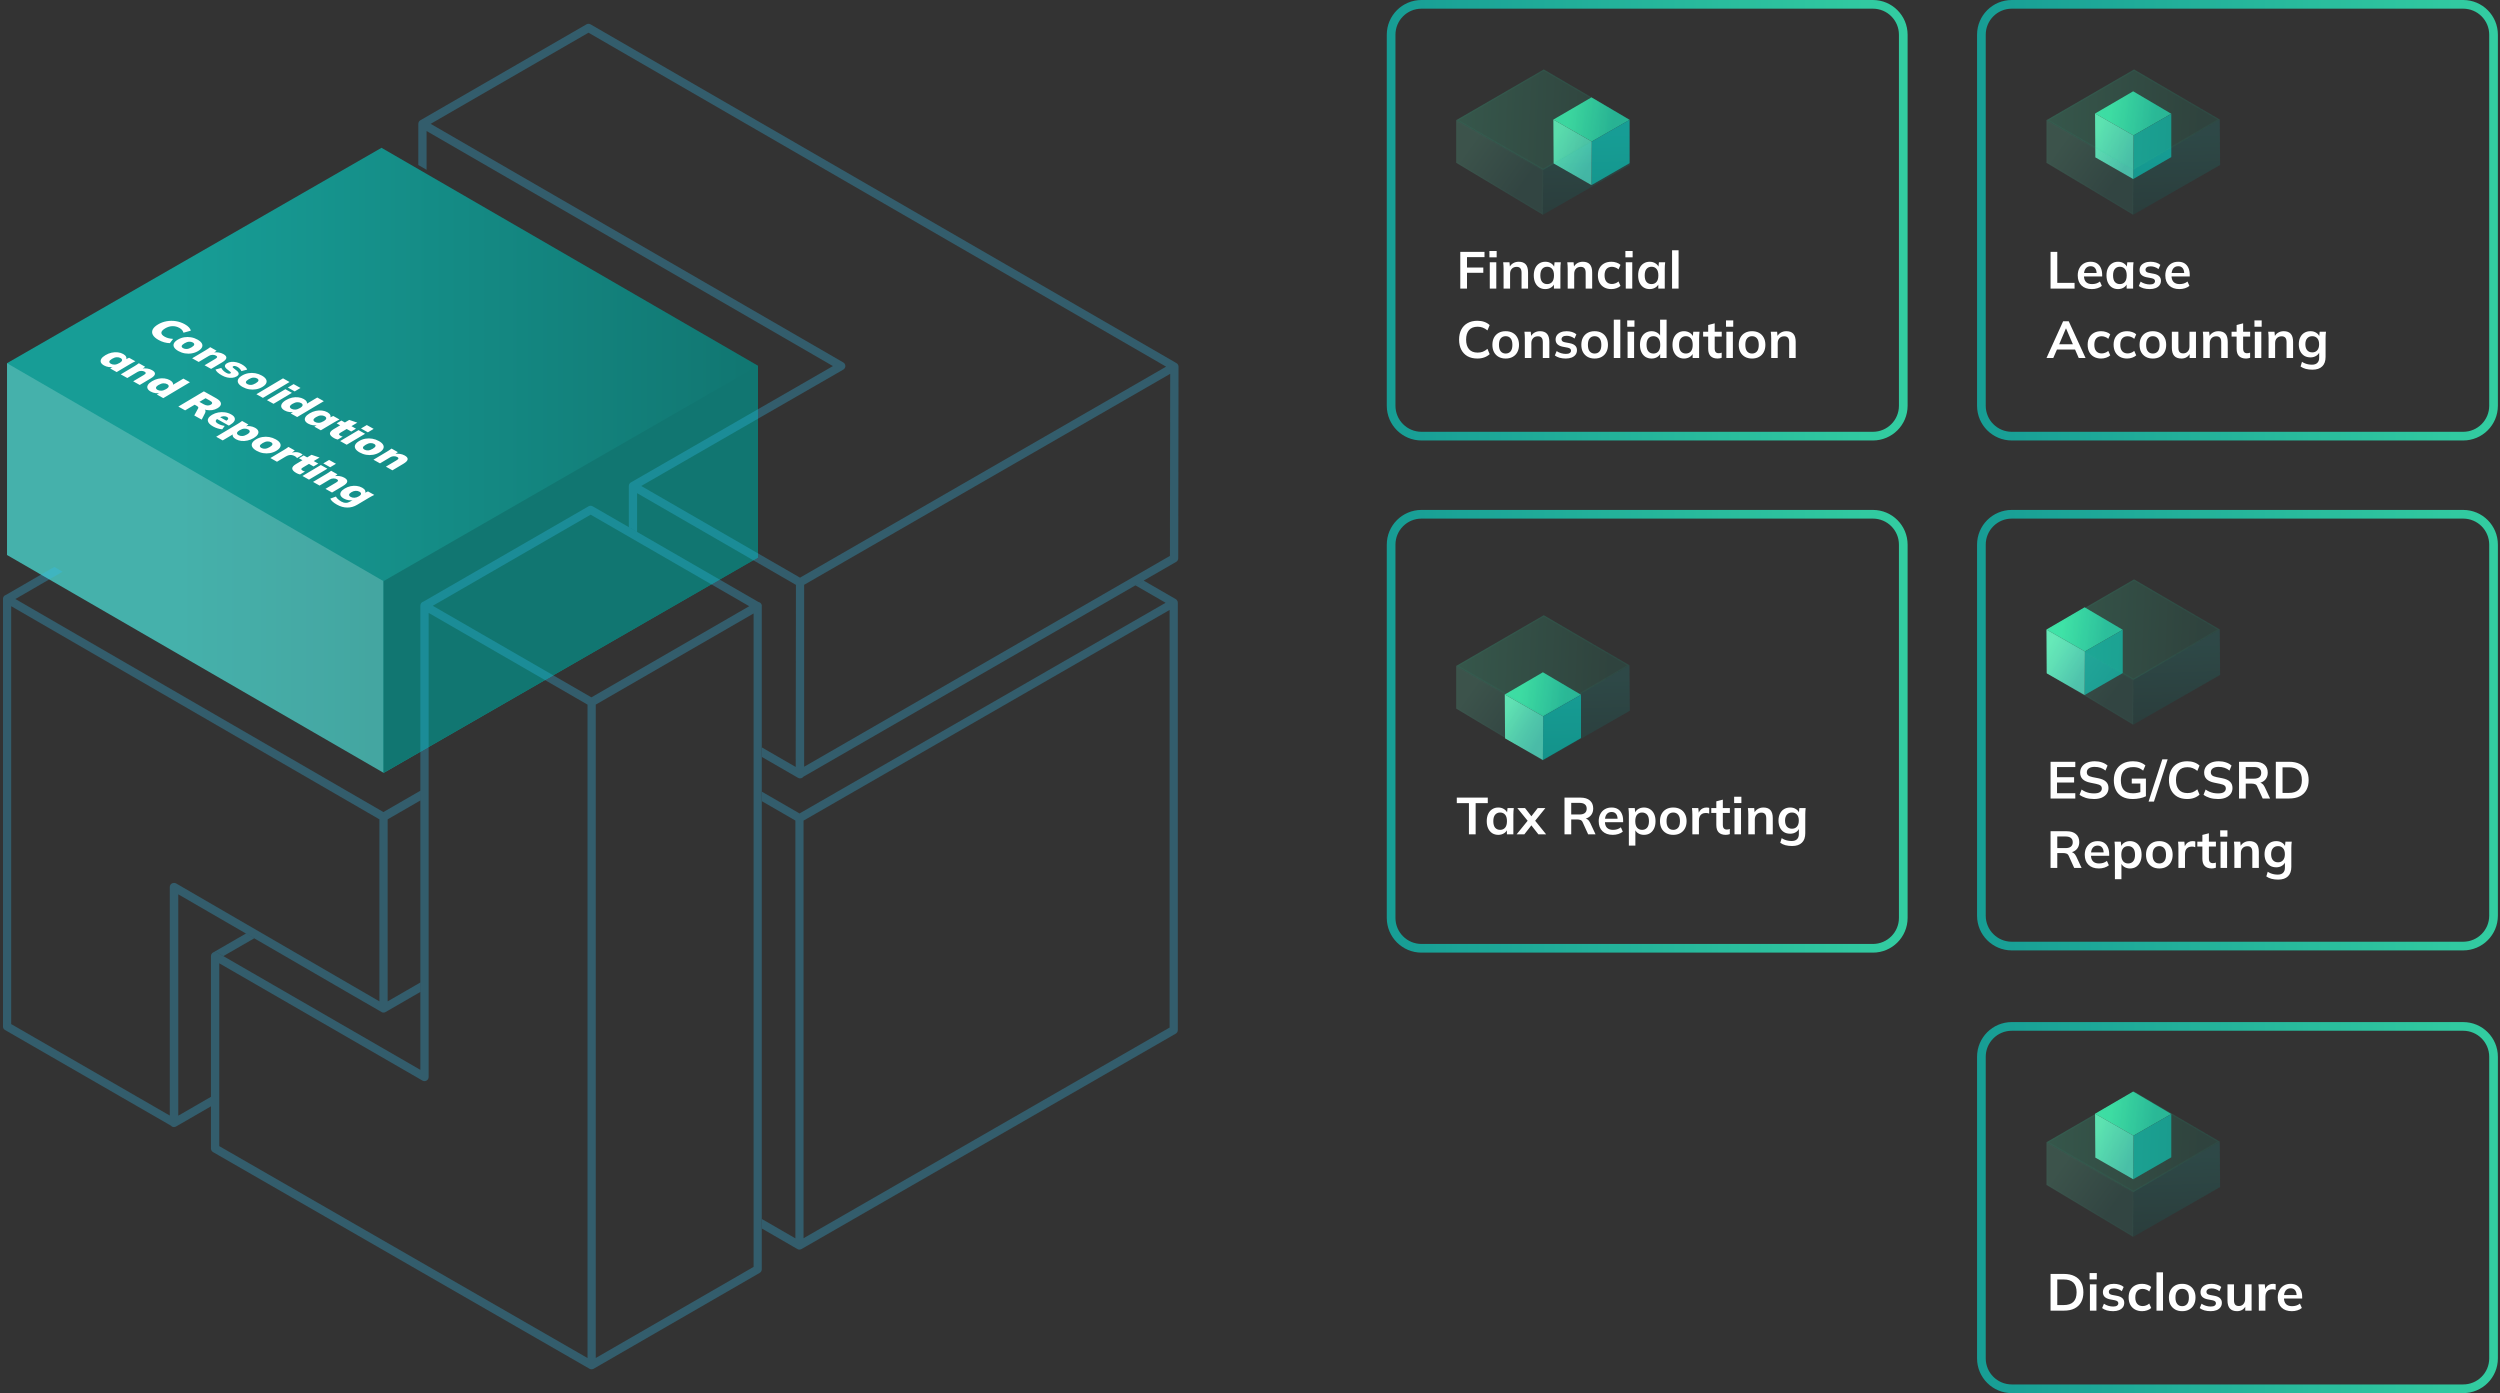 <?xml version="1.0" encoding="UTF-8"?>
<svg xmlns="http://www.w3.org/2000/svg" width="576" height="321" viewBox="0 0 576 321" fill="none">
  <rect x="0" y="0" width="576" height="321" fill="#333333" stroke="none"/>
  <g clip-path="url(#clip0_623_7811)">
    <path fill-rule="evenodd" clip-rule="evenodd" d="M87.899 34.054L174.646 84.267V128.455L88.375 178.088V178.05L1.617 127.865V83.677L87.899 34.054Z" fill="url(#paint0_linear_623_7811)"></path>
    <path opacity="0.2" fill-rule="evenodd" clip-rule="evenodd" d="M88.356 178.04L1.617 127.865V83.687L88.365 133.9L88.356 178.04Z" fill="white"></path>
    <path fill-rule="evenodd" clip-rule="evenodd" d="M174.637 128.446L88.365 178.078V133.891L174.637 84.258V128.446Z" fill="#117671"></path>
    <g opacity="0.3">
      <path d="M270.904 138.041L263.498 133.767L261.594 134.862L268.552 138.879L184.213 187.417L175.551 182.41V184.609L183.252 189.054V285.312L175.551 280.866V283.065L183.718 287.786C183.718 287.786 183.737 287.787 183.737 287.796C183.88 287.872 184.032 287.91 184.184 287.91C184.346 287.91 184.508 287.872 184.66 287.786L270.894 238.154C271.189 237.982 271.37 237.668 271.37 237.326V138.869C271.37 138.527 271.189 138.212 270.894 138.041H270.904ZM269.476 236.745L185.136 285.283V189.073L269.476 140.535V236.735V236.745Z" fill="#32BEF0"></path>
    </g>
    <path opacity="0.3" d="M175.532 139.631C175.532 139.288 175.351 138.983 175.056 138.812C174.96 138.755 174.856 138.726 174.761 138.707L136.551 116.652C136.256 116.48 135.894 116.48 135.599 116.652L97.57 138.603C97.484 138.631 97.399 138.66 97.323 138.707C97.027 138.879 96.847 139.221 96.847 139.564V246.493L50.031 219.468C49.736 219.296 49.375 219.296 49.08 219.468C48.784 219.639 48.604 219.953 48.604 220.296V264.617C48.604 264.96 48.784 265.274 49.08 265.445L135.818 315.363C135.961 315.449 136.132 315.487 136.294 315.487C136.456 315.487 136.627 315.449 136.77 315.363L175.037 293.27C175.332 293.098 175.513 292.784 175.513 292.441V139.631H175.532ZM136.075 118.574L172.619 139.669L136.256 160.668L99.712 139.574L136.075 118.584V118.574ZM137.265 312.888V162.343L173.628 141.344V291.889L137.265 312.879V312.888ZM50.517 221.943L97.332 248.967C97.627 249.139 97.989 249.139 98.284 248.967C98.579 248.796 98.76 248.482 98.76 248.139V141.211L135.361 162.343V312.888L50.517 264.065V221.943Z" fill="#32BEF0"></path>
    <g opacity="0.3">
      <path d="M58.57 216.184L56.666 215.079L49.089 219.458C48.794 219.629 48.613 219.944 48.613 220.286C48.613 219.944 48.794 219.639 49.089 219.468C49.384 219.296 49.746 219.296 50.041 219.468L96.856 246.492L51.469 220.286L58.57 216.193V216.184Z" fill="#32BEF0"></path>
    </g>
    <g opacity="0.3">
      <path d="M96.856 226.36L89.317 230.71V188.778L96.856 184.428V182.172L88.336 187.093L3.549 138.012L14.42 131.72L12.516 130.616L1.274 137.118C1.274 137.118 1.189 137.146 1.151 137.165C0.855 137.337 0.675 137.651 0.675 137.993V236.488C0.675 236.831 0.855 237.145 1.151 237.316L39.36 259.343C39.427 259.419 39.503 259.496 39.598 259.553C39.741 259.638 39.913 259.676 40.074 259.676C40.236 259.676 40.407 259.638 40.55 259.553L48.613 254.898V252.699L41.074 257.049V206.055L77.389 227.092L79.293 228.197L80.607 228.958L87.994 233.223C87.994 233.223 88.079 233.261 88.117 233.27C88.136 233.27 88.155 233.27 88.174 233.27C88.232 233.28 88.298 233.299 88.355 233.299C88.517 233.299 88.689 233.261 88.831 233.175L96.846 228.549V226.35L96.856 226.36ZM87.413 202.743V230.71L40.598 203.552C40.436 203.456 40.265 203.418 40.084 203.428C39.913 203.428 39.741 203.466 39.589 203.552C39.294 203.723 39.113 204.037 39.113 204.38V257.021L2.578 235.945V139.669L87.413 188.778V202.743Z" fill="#32BEF0"></path>
    </g>
    <path opacity="0.3" d="M271.046 83.649H271.037L136.065 5.611C135.77 5.44 135.408 5.44 135.113 5.611L96.856 27.705C96.561 27.876 96.38 28.19 96.38 28.533V38.023L98.284 39.128V30.189L191.904 84.344L175.322 93.891L173.418 94.986L145.356 111.149C145.061 111.321 144.88 111.635 144.88 111.978V121.459L146.784 122.553V113.215V113.624L183.385 134.757L183.328 176.708L175.551 172.215V174.414L183.861 179.211C184.004 179.297 184.175 179.335 184.337 179.335C184.499 179.335 184.67 179.297 184.813 179.211C184.927 179.145 185.013 179.059 185.089 178.964L270.989 129.455C271.284 129.283 271.465 128.969 271.465 128.636L271.532 84.486C271.532 84.144 271.351 83.83 271.056 83.658L271.046 83.649ZM184.327 133.091L147.736 111.968L147.393 112.168L174.837 96.357C175.122 96.195 175.294 95.9 175.313 95.576C175.294 95.9 175.122 96.195 174.846 96.357L174.047 96.814L194.294 85.162C194.589 84.991 194.77 84.677 194.77 84.334C194.77 83.991 194.589 83.677 194.294 83.506L99.226 28.533L135.589 7.534L268.667 84.477L199.653 124.257L184.337 133.082L184.327 133.091ZM269.552 128.074L185.279 176.651V134.738L188.62 132.815L269.609 86.133L269.552 128.084V128.074Z" fill="#32BEF0"></path>
    <path d="M36.528 78.328C35.878 77.964 35.441 77.575 35.217 77.16C34.998 76.749 34.987 76.335 35.183 75.918C35.385 75.504 35.792 75.115 36.403 74.75C37.015 74.386 37.673 74.141 38.378 74.015C39.094 73.888 39.812 73.882 40.531 73.995C41.256 74.111 41.943 74.351 42.593 74.715C43.006 74.945 43.326 75.189 43.553 75.445C43.787 75.697 43.919 75.948 43.951 76.197L42.275 76.656C42.198 76.402 42.086 76.191 41.938 76.025C41.801 75.859 41.594 75.698 41.318 75.543C40.809 75.259 40.269 75.127 39.697 75.147C39.137 75.168 38.584 75.341 38.039 75.665C37.489 75.993 37.201 76.321 37.178 76.648C37.165 76.975 37.413 77.281 37.922 77.566C38.199 77.72 38.481 77.836 38.768 77.913C39.066 77.99 39.437 78.047 39.88 78.083L39.137 79.064C38.705 79.054 38.264 78.987 37.813 78.864C37.369 78.737 36.94 78.558 36.528 78.328ZM41.099 80.885C40.619 80.616 40.293 80.331 40.12 80.029C39.948 79.727 39.93 79.424 40.066 79.121C40.208 78.815 40.507 78.526 40.963 78.255C41.424 77.98 41.915 77.798 42.435 77.71C42.956 77.622 43.48 77.623 44.008 77.713C44.537 77.803 45.041 77.982 45.521 78.251C45.996 78.516 46.319 78.8 46.492 79.102C46.664 79.404 46.679 79.708 46.538 80.014C46.402 80.317 46.105 80.604 45.65 80.876C45.199 81.144 44.711 81.324 44.185 81.415C43.659 81.507 43.132 81.508 42.604 81.418C42.075 81.328 41.574 81.15 41.099 80.885ZM42.201 80.229C42.449 80.368 42.733 80.427 43.053 80.406C43.377 80.382 43.735 80.255 44.124 80.023C44.513 79.791 44.721 79.582 44.746 79.398C44.777 79.209 44.669 79.046 44.42 78.907C44.166 78.764 43.876 78.705 43.551 78.729C43.232 78.75 42.877 78.876 42.488 79.108C42.099 79.34 41.889 79.55 41.858 79.738C41.832 79.923 41.946 80.086 42.201 80.229ZM44.269 82.552L47.356 80.713C47.545 80.6 47.731 80.483 47.915 80.361C48.098 80.238 48.273 80.114 48.44 79.989L49.897 80.805L49.248 81.289L49.155 81.237C49.563 81.157 49.967 81.148 50.365 81.211C50.77 81.27 51.136 81.391 51.464 81.575C51.967 81.856 52.195 82.154 52.149 82.469C52.114 82.783 51.788 83.124 51.17 83.492L48.642 84.998L47.134 84.154L49.595 82.688C49.868 82.525 50.009 82.386 50.018 82.269C50.033 82.149 49.951 82.039 49.77 81.938C49.533 81.805 49.263 81.744 48.96 81.754C48.663 81.762 48.389 81.84 48.139 81.989L45.778 83.395L44.269 82.552ZM51.111 86.484C50.709 86.26 50.384 86.033 50.134 85.803C49.895 85.573 49.733 85.354 49.646 85.144L50.978 84.772C51.076 84.968 51.222 85.165 51.415 85.363C51.614 85.564 51.849 85.741 52.12 85.893C52.335 86.013 52.521 86.081 52.678 86.099C52.847 86.116 52.984 86.093 53.089 86.03C53.173 85.98 53.208 85.923 53.196 85.859C53.184 85.794 53.127 85.72 53.025 85.637L52.268 85.031C51.973 84.789 51.822 84.553 51.813 84.323C51.815 84.094 51.975 83.884 52.292 83.695C52.581 83.523 52.911 83.418 53.28 83.381C53.656 83.34 54.048 83.367 54.459 83.462C54.875 83.553 55.284 83.711 55.685 83.936C56.013 84.119 56.287 84.314 56.509 84.522C56.736 84.732 56.882 84.946 56.946 85.162L55.614 85.505C55.555 85.338 55.444 85.166 55.279 84.99C55.125 84.814 54.946 84.669 54.743 84.555C54.5 84.42 54.291 84.345 54.117 84.331C53.949 84.314 53.815 84.335 53.715 84.395C53.637 84.441 53.598 84.497 53.599 84.561C53.606 84.623 53.66 84.695 53.762 84.778L54.519 85.384C54.831 85.629 54.988 85.865 54.991 86.091C55.005 86.318 54.848 86.529 54.52 86.724C54.214 86.906 53.868 87.015 53.482 87.049C53.106 87.083 52.714 87.053 52.303 86.958C51.898 86.86 51.501 86.702 51.111 86.484ZM55.898 89.162C55.418 88.893 55.091 88.608 54.919 88.306C54.747 88.004 54.729 87.702 54.865 87.399C55.006 87.092 55.305 86.803 55.761 86.532C56.223 86.257 56.714 86.075 57.234 85.987C57.754 85.899 58.279 85.9 58.807 85.99C59.335 86.08 59.839 86.259 60.32 86.528C60.794 86.793 61.118 87.077 61.29 87.379C61.462 87.681 61.478 87.985 61.336 88.291C61.2 88.594 60.904 88.882 60.448 89.153C59.997 89.422 59.509 89.602 58.983 89.693C58.458 89.784 57.931 89.785 57.402 89.695C56.874 89.605 56.373 89.427 55.898 89.162ZM56.999 88.506C57.248 88.645 57.532 88.704 57.851 88.684C58.176 88.66 58.533 88.532 58.922 88.3C59.312 88.068 59.519 87.86 59.545 87.675C59.576 87.487 59.467 87.323 59.218 87.184C58.964 87.042 58.675 86.983 58.35 87.006C58.03 87.027 57.676 87.153 57.287 87.385C56.897 87.617 56.687 87.827 56.656 88.015C56.63 88.2 56.745 88.364 56.999 88.506ZM59.068 90.829L65.208 87.171L66.717 88.015L60.576 91.673L59.068 90.829ZM61.509 92.195L65.748 89.67L67.256 90.514L63.018 93.038L61.509 92.195ZM66.314 89.293L67.649 88.498L69.234 89.385L67.899 90.18L66.314 89.293ZM65.571 94.572C65.204 94.367 64.962 94.132 64.847 93.868C64.737 93.601 64.766 93.322 64.936 93.032C65.106 92.742 65.419 92.46 65.875 92.189C66.337 91.914 66.811 91.723 67.297 91.616C67.795 91.509 68.274 91.484 68.734 91.543C69.206 91.601 69.626 91.733 69.993 91.939C70.321 92.122 70.542 92.332 70.657 92.57C70.778 92.805 70.762 93.021 70.608 93.217L70.48 93.146L73.1 91.585L74.609 92.429L68.468 96.087L66.985 95.257L67.744 94.805L67.854 94.867C67.519 94.975 67.138 94.999 66.712 94.941C66.29 94.885 65.91 94.762 65.571 94.572ZM67.156 94.187C67.404 94.326 67.694 94.388 68.024 94.374C68.366 94.359 68.732 94.236 69.121 94.004C69.51 93.773 69.709 93.559 69.718 93.365C69.738 93.171 69.623 93.004 69.375 92.865C69.12 92.722 68.822 92.659 68.481 92.673C68.15 92.687 67.79 92.81 67.401 93.042C67.011 93.274 66.807 93.487 66.787 93.682C66.778 93.876 66.901 94.044 67.156 94.187ZM71.008 97.614C70.635 97.405 70.394 97.17 70.284 96.91C70.179 96.646 70.212 96.368 70.382 96.078C70.558 95.791 70.873 95.511 71.329 95.24C71.791 94.965 72.265 94.774 72.751 94.667C73.249 94.559 73.725 94.534 74.18 94.589C74.641 94.641 75.057 94.771 75.43 94.98C75.763 95.166 75.985 95.38 76.095 95.621C76.21 95.866 76.185 96.086 76.02 96.283L75.935 96.236L76.779 95.84L78.228 96.651C78.022 96.754 77.814 96.859 77.602 96.965C77.396 97.075 77.198 97.186 77.009 97.299L73.922 99.138L72.431 98.303L73.131 97.866L73.233 97.923C72.904 98.022 72.528 98.04 72.107 97.977C71.697 97.915 71.331 97.794 71.008 97.614ZM72.593 97.228C72.847 97.37 73.139 97.434 73.47 97.42C73.806 97.402 74.169 97.278 74.558 97.046C74.948 96.814 75.15 96.602 75.164 96.411C75.183 96.217 75.066 96.048 74.812 95.906C74.558 95.764 74.263 95.701 73.926 95.719C73.596 95.733 73.236 95.856 72.846 96.088C72.457 96.32 72.25 96.532 72.224 96.723C72.21 96.914 72.333 97.082 72.593 97.228ZM76.971 100.949C76.361 100.607 76.042 100.265 76.015 99.923C75.999 99.58 76.283 99.234 76.867 98.886L78.369 97.992L77.564 97.542L78.657 96.891L79.462 97.341L80.463 96.745L82.322 97.38L80.971 98.185L82.022 98.773L80.929 99.424L79.878 98.836L78.434 99.695C78.19 99.841 78.082 99.971 78.112 100.083C78.147 100.193 78.243 100.292 78.402 100.381C78.498 100.434 78.585 100.477 78.664 100.508C78.754 100.539 78.853 100.569 78.96 100.596L77.817 101.277C77.642 101.237 77.485 101.188 77.344 101.128C77.208 101.072 77.084 101.012 76.971 100.949ZM78.369 101.624L82.607 99.1L84.115 99.944L79.877 102.468L78.369 101.624ZM83.174 98.723L84.508 97.928L86.093 98.814L84.758 99.61L83.174 98.723ZM82.871 104.249C82.391 103.98 82.065 103.695 81.892 103.393C81.72 103.091 81.702 102.789 81.838 102.486C81.98 102.179 82.278 101.891 82.734 101.619C83.196 101.344 83.687 101.162 84.207 101.074C84.728 100.986 85.252 100.987 85.78 101.077C86.308 101.167 86.813 101.346 87.293 101.615C87.767 101.88 88.091 102.164 88.263 102.466C88.436 102.768 88.451 103.072 88.309 103.378C88.173 103.681 87.877 103.969 87.421 104.24C86.971 104.509 86.483 104.688 85.957 104.78C85.431 104.871 84.904 104.872 84.376 104.782C83.847 104.692 83.346 104.514 82.871 104.249ZM83.972 103.593C84.221 103.732 84.505 103.791 84.824 103.771C85.149 103.747 85.506 103.619 85.896 103.387C86.285 103.155 86.492 102.947 86.518 102.762C86.549 102.574 86.44 102.41 86.192 102.271C85.937 102.129 85.648 102.07 85.323 102.093C85.004 102.114 84.649 102.24 84.26 102.472C83.871 102.704 83.66 102.914 83.629 103.102C83.604 103.287 83.718 103.451 83.972 103.593ZM86.041 105.916L89.128 104.077C89.317 103.965 89.503 103.847 89.687 103.725C89.87 103.602 90.045 103.479 90.211 103.353L91.669 104.169L91.02 104.654L90.927 104.601C91.335 104.521 91.738 104.513 92.137 104.575C92.542 104.634 92.908 104.756 93.236 104.939C93.739 105.22 93.967 105.518 93.921 105.833C93.886 106.147 93.559 106.488 92.942 106.856L90.414 108.362L88.906 107.518L91.367 106.052C91.639 105.89 91.78 105.75 91.79 105.634C91.805 105.514 91.722 105.403 91.542 105.302C91.304 105.169 91.034 105.108 90.732 105.119C90.435 105.126 90.161 105.204 89.911 105.353L87.55 106.76L86.041 105.916ZM23.969 84.203C23.596 83.994 23.355 83.76 23.245 83.499C23.14 83.235 23.173 82.958 23.343 82.667C23.518 82.38 23.834 82.1 24.29 81.829C24.752 81.554 25.226 81.363 25.712 81.256C26.21 81.149 26.686 81.123 27.141 81.178C27.601 81.23 28.018 81.36 28.391 81.569C28.724 81.755 28.946 81.969 29.056 82.211C29.171 82.455 29.146 82.675 28.98 82.872L28.896 82.825L29.74 82.43L31.189 83.24C30.983 83.343 30.774 83.448 30.563 83.555C30.357 83.664 30.159 83.775 29.97 83.888L26.883 85.727L25.392 84.892L26.092 84.456L26.194 84.512C25.864 84.611 25.489 84.629 25.067 84.567C24.657 84.504 24.291 84.383 23.969 84.203ZM25.553 83.817C25.808 83.959 26.1 84.023 26.431 84.009C26.767 83.992 27.13 83.867 27.519 83.635C27.908 83.403 28.11 83.191 28.124 83C28.144 82.806 28.027 82.637 27.773 82.495C27.518 82.353 27.223 82.291 26.887 82.308C26.556 82.322 26.196 82.445 25.807 82.677C25.418 82.909 25.21 83.121 25.185 83.312C25.171 83.503 25.294 83.672 25.553 83.817ZM27.82 86.251L30.907 84.412C31.096 84.299 31.282 84.182 31.466 84.06C31.649 83.937 31.824 83.814 31.991 83.688L33.448 84.504L32.799 84.988L32.706 84.936C33.114 84.856 33.517 84.847 33.916 84.91C34.321 84.969 34.687 85.091 35.015 85.274C35.517 85.555 35.746 85.853 35.7 86.168C35.665 86.482 35.339 86.823 34.721 87.191L32.193 88.697L30.685 87.853L33.146 86.387C33.418 86.225 33.559 86.085 33.569 85.969C33.584 85.849 33.502 85.738 33.321 85.637C33.083 85.504 32.813 85.443 32.511 85.454C32.214 85.461 31.94 85.539 31.69 85.688L29.329 87.095L27.82 86.251ZM34.721 90.216C34.353 90.011 34.112 89.776 33.996 89.513C33.886 89.245 33.916 88.967 34.086 88.676C34.256 88.386 34.569 88.105 35.025 87.833C35.486 87.558 35.96 87.367 36.447 87.26C36.944 87.153 37.423 87.129 37.884 87.187C38.356 87.245 38.775 87.377 39.142 87.583C39.47 87.766 39.692 87.977 39.807 88.215C39.928 88.449 39.911 88.665 39.757 88.861L39.63 88.79L42.25 87.23L43.758 88.073L37.618 91.731L36.135 90.901L36.894 90.449L37.004 90.511C36.669 90.619 36.288 90.644 35.861 90.585C35.44 90.529 35.06 90.406 34.721 90.216ZM36.305 89.831C36.554 89.97 36.843 90.032 37.174 90.018C37.516 90.004 37.881 89.88 38.271 89.649C38.66 89.417 38.859 89.204 38.867 89.009C38.887 88.815 38.773 88.648 38.524 88.509C38.27 88.367 37.972 88.303 37.63 88.317C37.3 88.331 36.94 88.454 36.55 88.686C36.161 88.918 35.956 89.131 35.937 89.326C35.928 89.52 36.051 89.689 36.305 89.831ZM41.089 93.673L46.971 90.169L49.793 91.748C50.483 92.133 50.852 92.526 50.903 92.927C50.959 93.331 50.7 93.704 50.127 94.045C49.744 94.273 49.331 94.422 48.889 94.489C48.452 94.553 47.998 94.54 47.526 94.449C47.059 94.355 46.602 94.184 46.156 93.934L46.441 93.852L46.865 94.089C47.113 94.228 47.267 94.391 47.326 94.578C47.384 94.765 47.356 94.965 47.241 95.177L46.471 96.683L44.759 95.725L45.662 94.062C45.722 93.954 45.712 93.853 45.632 93.757C45.558 93.664 45.445 93.575 45.292 93.489L44.852 93.243L42.657 94.55L41.089 93.673ZM45.944 92.592L46.928 93.142C47.233 93.312 47.523 93.407 47.798 93.426C48.078 93.442 48.338 93.378 48.577 93.236C48.811 93.097 48.907 92.948 48.866 92.79C48.824 92.632 48.651 92.468 48.346 92.297L47.363 91.747L45.944 92.592ZM49.11 98.265C48.331 97.829 47.92 97.372 47.88 96.893C47.846 96.418 48.173 95.975 48.863 95.564C49.291 95.309 49.763 95.132 50.277 95.034C50.792 94.937 51.305 94.925 51.816 94.999C52.333 95.07 52.812 95.228 53.252 95.475C53.687 95.718 53.954 95.977 54.053 96.251C54.164 96.524 54.128 96.8 53.947 97.078C53.771 97.352 53.469 97.617 53.041 97.872L52.724 98.06L49.834 96.444L50.535 96.026L52.315 97.022L52.054 97.011C52.371 96.822 52.542 96.648 52.568 96.489C52.605 96.33 52.514 96.189 52.293 96.066C52.039 95.924 51.749 95.871 51.425 95.907C51.111 95.944 50.768 96.073 50.395 96.296L50.245 96.385C49.873 96.607 49.693 96.821 49.707 97.028C49.721 97.235 49.904 97.437 50.254 97.633C50.48 97.759 50.717 97.863 50.965 97.944C51.218 98.028 51.491 98.087 51.783 98.122L51.205 98.916C50.846 98.882 50.486 98.81 50.125 98.698C49.765 98.586 49.427 98.442 49.11 98.265ZM49.805 100.629L54.694 97.717C54.883 97.604 55.069 97.487 55.252 97.364C55.436 97.242 55.611 97.118 55.777 96.993L57.235 97.808L56.577 98.308L56.493 98.26C56.822 98.156 57.2 98.133 57.627 98.192C58.054 98.251 58.434 98.373 58.768 98.56C59.141 98.768 59.379 99.004 59.484 99.269C59.594 99.529 59.561 99.803 59.386 100.091C59.221 100.378 58.908 100.659 58.447 100.934C57.991 101.205 57.514 101.395 57.016 101.502C56.524 101.612 56.048 101.641 55.588 101.589C55.133 101.534 54.719 101.402 54.346 101.193C54.018 101.01 53.794 100.801 53.673 100.567C53.557 100.329 53.58 100.113 53.74 99.92L53.833 99.972L51.313 101.473L49.805 100.629ZM54.964 100.267C55.224 100.413 55.516 100.477 55.841 100.459C56.178 100.442 56.54 100.317 56.93 100.085C57.319 99.853 57.521 99.642 57.535 99.451C57.56 99.259 57.443 99.091 57.183 98.945C56.929 98.803 56.634 98.741 56.298 98.758C55.967 98.773 55.607 98.896 55.218 99.128C54.828 99.359 54.624 99.573 54.604 99.767C54.59 99.958 54.71 100.125 54.964 100.267ZM59.122 103.865C58.642 103.596 58.316 103.311 58.143 103.009C57.971 102.707 57.953 102.405 58.089 102.102C58.23 101.796 58.529 101.507 58.985 101.235C59.447 100.96 59.938 100.778 60.458 100.69C60.978 100.602 61.503 100.603 62.031 100.693C62.559 100.783 63.063 100.963 63.544 101.231C64.018 101.497 64.342 101.78 64.514 102.082C64.686 102.384 64.702 102.688 64.56 102.995C64.424 103.297 64.128 103.585 63.672 103.856C63.222 104.125 62.733 104.305 62.208 104.396C61.682 104.487 61.155 104.488 60.626 104.398C60.098 104.308 59.597 104.13 59.122 103.865ZM60.223 103.209C60.472 103.348 60.756 103.407 61.075 103.387C61.4 103.363 61.757 103.235 62.147 103.003C62.536 102.771 62.743 102.563 62.769 102.378C62.8 102.19 62.691 102.026 62.443 101.887C62.188 101.745 61.899 101.686 61.574 101.71C61.255 101.73 60.9 101.856 60.511 102.088C60.121 102.32 59.911 102.53 59.88 102.718C59.855 102.903 59.969 103.067 60.223 103.209ZM62.292 105.532L65.37 103.698C65.565 103.582 65.754 103.463 65.938 103.341C66.121 103.219 66.296 103.095 66.462 102.97L67.92 103.785L66.78 104.65L66.551 104.522C66.924 104.365 67.276 104.26 67.606 104.207C67.936 104.154 68.245 104.15 68.531 104.194C68.818 104.239 69.088 104.332 69.342 104.474C69.461 104.541 69.543 104.593 69.588 104.631C69.645 104.669 69.693 104.716 69.733 104.77L68.432 105.545C68.352 105.43 68.278 105.344 68.21 105.286C68.142 105.229 68.04 105.162 67.904 105.087C67.672 104.957 67.442 104.876 67.211 104.843C66.986 104.808 66.757 104.82 66.522 104.882C66.293 104.947 66.048 105.057 65.786 105.212L63.817 106.385L62.292 105.532ZM68.285 108.99C67.675 108.649 67.356 108.307 67.329 107.964C67.314 107.621 67.598 107.276 68.182 106.928L69.683 106.033L68.878 105.583L69.971 104.932L70.776 105.382L71.777 104.786L73.636 105.421L72.285 106.226L73.336 106.814L72.243 107.465L71.192 106.877L69.749 107.737C69.504 107.883 69.396 108.012 69.426 108.125C69.461 108.235 69.558 108.334 69.716 108.422C69.812 108.476 69.899 108.518 69.978 108.55C70.069 108.581 70.167 108.61 70.274 108.638L69.131 109.319C68.957 109.279 68.799 109.229 68.658 109.17C68.522 109.113 68.398 109.054 68.285 108.99ZM69.683 109.666L73.921 107.141L75.43 107.985L71.191 110.51L69.683 109.666ZM74.488 106.765L75.823 105.97L77.408 106.856L76.073 107.651L74.488 106.765ZM72.124 111.032L75.211 109.193C75.4 109.08 75.587 108.963 75.77 108.841C75.953 108.718 76.128 108.594 76.295 108.469L77.753 109.285L77.103 109.769L77.01 109.717C77.418 109.637 77.822 109.628 78.221 109.691C78.625 109.75 78.991 109.871 79.319 110.055C79.822 110.336 80.05 110.634 80.004 110.949C79.969 111.263 79.643 111.604 79.025 111.972L76.498 113.478L74.989 112.634L77.45 111.168C77.723 111.006 77.864 110.866 77.874 110.749C77.889 110.629 77.806 110.519 77.625 110.418C77.388 110.285 77.118 110.224 76.815 110.235C76.518 110.242 76.244 110.32 75.994 110.469L73.633 111.875L72.124 111.032ZM77.646 116.279C77.217 116.039 76.877 115.804 76.627 115.574C76.378 115.351 76.201 115.12 76.097 114.882L77.411 114.403C77.474 114.541 77.566 114.679 77.685 114.817C77.805 114.954 77.947 115.085 78.111 115.209C78.276 115.339 78.445 115.454 78.621 115.552C78.982 115.754 79.334 115.854 79.676 115.853C80.012 115.855 80.331 115.766 80.631 115.587L81.374 115.145L81.458 115.192C81.123 115.288 80.748 115.306 80.332 115.247C79.922 115.184 79.556 115.063 79.234 114.883C78.85 114.668 78.597 114.43 78.475 114.17C78.365 113.909 78.387 113.638 78.54 113.358C78.699 113.081 78.995 112.813 79.429 112.554C79.863 112.296 80.317 112.116 80.793 112.016C81.274 111.919 81.739 111.9 82.188 111.958C82.649 112.017 83.071 112.153 83.455 112.368C83.789 112.555 84.01 112.762 84.12 112.991C84.23 113.219 84.21 113.43 84.061 113.623L84.01 113.575L84.787 113.219L86.237 114.03C86.025 114.13 85.816 114.235 85.61 114.344C85.404 114.454 85.207 114.565 85.017 114.678L82.273 116.313C81.561 116.737 80.809 116.946 80.019 116.941C79.222 116.939 78.432 116.718 77.646 116.279ZM80.801 114.488C81.061 114.633 81.353 114.697 81.678 114.68C82.004 114.662 82.33 114.556 82.658 114.36C82.992 114.162 83.166 113.97 83.18 113.785C83.2 113.597 83.08 113.43 82.82 113.285C82.555 113.136 82.259 113.071 81.934 113.088C81.615 113.102 81.288 113.209 80.955 113.408C80.626 113.603 80.453 113.795 80.433 113.983C80.413 114.171 80.536 114.339 80.801 114.488Z" fill="white"></path>
  </g>
  <path d="M327.513 1H431.513C435.379 1 438.513 4.134 438.513 8V93.487C438.513 97.353 435.379 100.487 431.513 100.487H327.513C323.647 100.487 320.513 97.353 320.513 93.487V8C320.513 4.134 323.647 1 327.513 1Z" stroke="url(#paint1_linear_623_7811)" stroke-width="2"></path>
  <path d="M375.453 27.614L366.735 32.605L357.891 27.551L366.672 22.434L375.453 27.614Z" fill="url(#paint2_linear_623_7811)"></path>
  <path d="M366.735 32.605L366.672 42.65L375.453 37.596V27.614L366.735 32.605Z" fill="url(#paint3_linear_623_7811)"></path>
  <path d="M366.672 42.65L357.954 37.659L357.891 27.551L366.735 32.605L366.672 42.65Z" fill="url(#paint4_linear_623_7811)"></path>
  <path d="M335.513 27.688L355.576 39.133L355.478 49.487L335.513 37.522V27.688Z" fill="url(#paint5_linear_623_7811)" fill-opacity="0.18"></path>
  <path d="M355.436 39.214L355.34 49.241L335.653 37.442V27.929L355.436 39.214Z" stroke="#5AD4B3" stroke-opacity="0.02" stroke-width="0.28"></path>
  <path d="M355.69 16L375.442 27.54L355.549 39.151L335.513 27.681L355.69 16Z" fill="url(#paint6_linear_623_7811)" fill-opacity="0.2"></path>
  <path d="M375.164 27.539L355.546 38.988L335.792 27.681L355.689 16.161L375.164 27.539Z" stroke="#2BC09E" stroke-opacity="0.06" stroke-width="0.28"></path>
  <path d="M375.433 27.55L375.513 38.018L355.478 49.487L355.576 39.065L375.433 27.55Z" fill="url(#paint7_linear_623_7811)" fill-opacity="0.2"></path>
  <path d="M336.449 66.487V58.027H342.029V59.239H337.997V61.639H341.753V62.851H337.997V66.487H336.449ZM343.246 66.487V60.427H344.746V66.487H343.246ZM343.162 59.287V57.823H344.83V59.287H343.162ZM346.425 66.487V61.939C346.425 61.691 346.417 61.439 346.401 61.183C346.385 60.927 346.361 60.675 346.329 60.427H347.781L347.901 61.627H347.757C347.949 61.203 348.233 60.879 348.609 60.655C348.985 60.423 349.421 60.307 349.917 60.307C350.629 60.307 351.165 60.507 351.525 60.907C351.885 61.307 352.065 61.931 352.065 62.779V66.487H350.565V62.851C350.565 62.363 350.469 62.015 350.277 61.807C350.093 61.591 349.813 61.483 349.437 61.483C348.973 61.483 348.605 61.627 348.333 61.915C348.061 62.203 347.925 62.587 347.925 63.067V66.487H346.425ZM356.046 66.607C355.518 66.607 355.054 66.483 354.654 66.235C354.254 65.979 353.942 65.615 353.718 65.143C353.494 64.671 353.382 64.107 353.382 63.451C353.382 62.795 353.494 62.235 353.718 61.771C353.942 61.299 354.254 60.939 354.654 60.691C355.054 60.435 355.518 60.307 356.046 60.307C356.558 60.307 357.006 60.435 357.39 60.691C357.782 60.939 358.042 61.275 358.17 61.699H358.038L358.17 60.427H359.61C359.586 60.675 359.562 60.927 359.538 61.183C359.522 61.439 359.514 61.691 359.514 61.939V66.487H358.026L358.014 65.239H358.158C358.03 65.655 357.77 65.987 357.378 66.235C356.986 66.483 356.542 66.607 356.046 66.607ZM356.466 65.455C356.938 65.455 357.318 65.291 357.606 64.963C357.894 64.627 358.038 64.123 358.038 63.451C358.038 62.779 357.894 62.279 357.606 61.951C357.318 61.623 356.938 61.459 356.466 61.459C355.994 61.459 355.614 61.623 355.326 61.951C355.038 62.279 354.894 62.779 354.894 63.451C354.894 64.123 355.034 64.627 355.314 64.963C355.602 65.291 355.986 65.455 356.466 65.455ZM361.197 66.487V61.939C361.197 61.691 361.189 61.439 361.173 61.183C361.157 60.927 361.133 60.675 361.101 60.427H362.553L362.673 61.627H362.529C362.721 61.203 363.005 60.879 363.381 60.655C363.757 60.423 364.193 60.307 364.689 60.307C365.401 60.307 365.937 60.507 366.297 60.907C366.657 61.307 366.837 61.931 366.837 62.779V66.487H365.337V62.851C365.337 62.363 365.241 62.015 365.049 61.807C364.865 61.591 364.585 61.483 364.209 61.483C363.745 61.483 363.377 61.627 363.105 61.915C362.833 62.203 362.697 62.587 362.697 63.067V66.487H361.197ZM371.262 66.607C370.638 66.607 370.09 66.479 369.618 66.223C369.154 65.967 368.794 65.603 368.538 65.131C368.282 64.651 368.154 64.083 368.154 63.427C368.154 62.771 368.282 62.211 368.538 61.747C368.802 61.283 369.166 60.927 369.63 60.679C370.094 60.431 370.638 60.307 371.262 60.307C371.662 60.307 372.05 60.371 372.426 60.499C372.81 60.619 373.122 60.795 373.362 61.027L372.906 62.071C372.69 61.871 372.446 61.723 372.174 61.627C371.91 61.523 371.65 61.471 371.394 61.471C370.858 61.471 370.438 61.639 370.134 61.975C369.838 62.311 369.69 62.799 369.69 63.439C369.69 64.079 369.838 64.571 370.134 64.915C370.438 65.259 370.858 65.431 371.394 65.431C371.642 65.431 371.898 65.383 372.162 65.287C372.434 65.191 372.682 65.043 372.906 64.843L373.362 65.875C373.114 66.107 372.798 66.287 372.414 66.415C372.038 66.543 371.654 66.607 371.262 66.607ZM374.574 66.487V60.427H376.074V66.487H374.574ZM374.49 59.287V57.823H376.158V59.287H374.49ZM380.093 66.607C379.565 66.607 379.101 66.483 378.701 66.235C378.301 65.979 377.989 65.615 377.765 65.143C377.541 64.671 377.429 64.107 377.429 63.451C377.429 62.795 377.541 62.235 377.765 61.771C377.989 61.299 378.301 60.939 378.701 60.691C379.101 60.435 379.565 60.307 380.093 60.307C380.605 60.307 381.053 60.435 381.437 60.691C381.829 60.939 382.089 61.275 382.217 61.699H382.085L382.217 60.427H383.657C383.633 60.675 383.609 60.927 383.585 61.183C383.569 61.439 383.561 61.691 383.561 61.939V66.487H382.073L382.061 65.239H382.205C382.077 65.655 381.817 65.987 381.425 66.235C381.033 66.483 380.589 66.607 380.093 66.607ZM380.513 65.455C380.985 65.455 381.365 65.291 381.653 64.963C381.941 64.627 382.085 64.123 382.085 63.451C382.085 62.779 381.941 62.279 381.653 61.951C381.365 61.623 380.985 61.459 380.513 61.459C380.041 61.459 379.661 61.623 379.373 61.951C379.085 62.279 378.941 62.779 378.941 63.451C378.941 64.123 379.081 64.627 379.361 64.963C379.649 65.291 380.033 65.455 380.513 65.455ZM385.245 66.487V57.655H386.745V66.487H385.245ZM340.385 82.607C339.505 82.607 338.749 82.431 338.117 82.079C337.493 81.719 337.013 81.215 336.677 80.567C336.341 79.911 336.173 79.139 336.173 78.251C336.173 77.363 336.341 76.595 336.677 75.947C337.013 75.299 337.493 74.799 338.117 74.447C338.749 74.087 339.505 73.907 340.385 73.907C340.977 73.907 341.509 73.991 341.981 74.159C342.461 74.327 342.873 74.575 343.217 74.903L342.713 76.127C342.337 75.823 341.973 75.607 341.621 75.479C341.277 75.343 340.881 75.275 340.433 75.275C339.577 75.275 338.921 75.535 338.465 76.055C338.017 76.567 337.793 77.299 337.793 78.251C337.793 79.203 338.017 79.939 338.465 80.459C338.921 80.979 339.577 81.239 340.433 81.239C340.881 81.239 341.277 81.175 341.621 81.047C341.973 80.911 342.337 80.687 342.713 80.375L343.217 81.599C342.873 81.919 342.461 82.167 341.981 82.343C341.509 82.519 340.977 82.607 340.385 82.607ZM346.908 82.607C346.284 82.607 345.744 82.479 345.288 82.223C344.832 81.967 344.476 81.603 344.22 81.131C343.972 80.659 343.848 80.099 343.848 79.451C343.848 78.803 343.972 78.247 344.22 77.783C344.476 77.311 344.832 76.947 345.288 76.691C345.744 76.435 346.284 76.307 346.908 76.307C347.532 76.307 348.072 76.435 348.528 76.691C348.992 76.947 349.348 77.311 349.596 77.783C349.852 78.247 349.98 78.803 349.98 79.451C349.98 80.099 349.852 80.659 349.596 81.131C349.348 81.603 348.992 81.967 348.528 82.223C348.072 82.479 347.532 82.607 346.908 82.607ZM346.908 81.455C347.38 81.455 347.756 81.291 348.036 80.963C348.316 80.627 348.456 80.123 348.456 79.451C348.456 78.779 348.316 78.279 348.036 77.951C347.756 77.623 347.38 77.459 346.908 77.459C346.436 77.459 346.06 77.623 345.78 77.951C345.5 78.279 345.36 78.779 345.36 79.451C345.36 80.123 345.5 80.627 345.78 80.963C346.06 81.291 346.436 81.455 346.908 81.455ZM351.324 82.487V77.939C351.324 77.691 351.316 77.439 351.3 77.183C351.284 76.927 351.26 76.675 351.228 76.427H352.68L352.8 77.627H352.656C352.848 77.203 353.132 76.879 353.508 76.655C353.884 76.423 354.32 76.307 354.816 76.307C355.528 76.307 356.064 76.507 356.424 76.907C356.784 77.307 356.964 77.931 356.964 78.779V82.487H355.464V78.851C355.464 78.363 355.368 78.015 355.176 77.807C354.992 77.591 354.712 77.483 354.336 77.483C353.872 77.483 353.504 77.627 353.232 77.915C352.96 78.203 352.824 78.587 352.824 79.067V82.487H351.324ZM360.764 82.607C360.244 82.607 359.764 82.547 359.324 82.427C358.892 82.299 358.528 82.123 358.232 81.899L358.652 80.891C358.956 81.099 359.292 81.259 359.66 81.371C360.028 81.483 360.4 81.539 360.776 81.539C361.176 81.539 361.472 81.471 361.664 81.335C361.864 81.199 361.964 81.015 361.964 80.783C361.964 80.599 361.9 80.455 361.772 80.351C361.652 80.239 361.456 80.155 361.184 80.099L359.984 79.871C359.472 79.759 359.08 79.567 358.808 79.295C358.544 79.023 358.412 78.667 358.412 78.227C358.412 77.851 358.512 77.519 358.712 77.231C358.92 76.943 359.212 76.719 359.588 76.559C359.972 76.391 360.42 76.307 360.932 76.307C361.38 76.307 361.8 76.367 362.192 76.487C362.592 76.607 362.928 76.787 363.2 77.027L362.768 77.999C362.52 77.799 362.236 77.643 361.916 77.531C361.596 77.419 361.284 77.363 360.98 77.363C360.564 77.363 360.26 77.439 360.068 77.591C359.876 77.735 359.78 77.923 359.78 78.155C359.78 78.331 359.836 78.479 359.948 78.599C360.068 78.711 360.252 78.795 360.5 78.851L361.7 79.079C362.236 79.183 362.64 79.367 362.912 79.631C363.192 79.887 363.332 80.239 363.332 80.687C363.332 81.087 363.224 81.431 363.008 81.719C362.792 82.007 362.492 82.227 362.108 82.379C361.724 82.531 361.276 82.607 360.764 82.607ZM367.402 82.607C366.778 82.607 366.238 82.479 365.782 82.223C365.326 81.967 364.97 81.603 364.714 81.131C364.466 80.659 364.342 80.099 364.342 79.451C364.342 78.803 364.466 78.247 364.714 77.783C364.97 77.311 365.326 76.947 365.782 76.691C366.238 76.435 366.778 76.307 367.402 76.307C368.026 76.307 368.566 76.435 369.022 76.691C369.486 76.947 369.842 77.311 370.09 77.783C370.346 78.247 370.474 78.803 370.474 79.451C370.474 80.099 370.346 80.659 370.09 81.131C369.842 81.603 369.486 81.967 369.022 82.223C368.566 82.479 368.026 82.607 367.402 82.607ZM367.402 81.455C367.874 81.455 368.25 81.291 368.53 80.963C368.81 80.627 368.95 80.123 368.95 79.451C368.95 78.779 368.81 78.279 368.53 77.951C368.25 77.623 367.874 77.459 367.402 77.459C366.93 77.459 366.554 77.623 366.274 77.951C365.994 78.279 365.854 78.779 365.854 79.451C365.854 80.123 365.994 80.627 366.274 80.963C366.554 81.291 366.93 81.455 367.402 81.455ZM371.817 82.487V73.655H373.317V82.487H371.817ZM374.996 82.487V76.427H376.496V82.487H374.996ZM374.912 75.287V73.823H376.58V75.287H374.912ZM380.527 82.607C379.999 82.607 379.531 82.483 379.123 82.235C378.723 81.979 378.411 81.615 378.187 81.143C377.963 80.671 377.851 80.107 377.851 79.451C377.851 78.795 377.963 78.235 378.187 77.771C378.411 77.299 378.723 76.939 379.123 76.691C379.531 76.435 379.999 76.307 380.527 76.307C381.031 76.307 381.475 76.431 381.859 76.679C382.251 76.919 382.511 77.247 382.639 77.663H382.483V73.655H383.983V82.487H382.507V81.203H382.651C382.523 81.635 382.263 81.979 381.871 82.235C381.487 82.483 381.039 82.607 380.527 82.607ZM380.947 81.455C381.419 81.455 381.799 81.291 382.087 80.963C382.375 80.627 382.519 80.123 382.519 79.451C382.519 78.779 382.375 78.279 382.087 77.951C381.799 77.623 381.419 77.459 380.947 77.459C380.475 77.459 380.091 77.623 379.795 77.951C379.507 78.279 379.363 78.779 379.363 79.451C379.363 80.123 379.507 80.627 379.795 80.963C380.091 81.291 380.475 81.455 380.947 81.455ZM388.007 82.607C387.479 82.607 387.015 82.483 386.615 82.235C386.215 81.979 385.903 81.615 385.679 81.143C385.455 80.671 385.343 80.107 385.343 79.451C385.343 78.795 385.455 78.235 385.679 77.771C385.903 77.299 386.215 76.939 386.615 76.691C387.015 76.435 387.479 76.307 388.007 76.307C388.519 76.307 388.967 76.435 389.351 76.691C389.743 76.939 390.003 77.275 390.131 77.699H389.999L390.131 76.427H391.571C391.547 76.675 391.523 76.927 391.499 77.183C391.483 77.439 391.475 77.691 391.475 77.939V82.487H389.987L389.975 81.239H390.119C389.991 81.655 389.731 81.987 389.339 82.235C388.947 82.483 388.503 82.607 388.007 82.607ZM388.427 81.455C388.899 81.455 389.279 81.291 389.567 80.963C389.855 80.627 389.999 80.123 389.999 79.451C389.999 78.779 389.855 78.279 389.567 77.951C389.279 77.623 388.899 77.459 388.427 77.459C387.955 77.459 387.575 77.623 387.287 77.951C386.999 78.279 386.855 78.779 386.855 79.451C386.855 80.123 386.995 80.627 387.275 80.963C387.563 81.291 387.947 81.455 388.427 81.455ZM395.75 82.607C395.03 82.607 394.486 82.419 394.118 82.043C393.75 81.667 393.566 81.103 393.566 80.351V77.555H392.402V76.427H393.566V74.879L395.066 74.495V76.427H396.686V77.555H395.066V80.255C395.066 80.671 395.146 80.963 395.306 81.131C395.466 81.299 395.686 81.383 395.966 81.383C396.118 81.383 396.246 81.371 396.35 81.347C396.462 81.323 396.57 81.291 396.674 81.251V82.439C396.538 82.495 396.386 82.535 396.218 82.559C396.058 82.591 395.902 82.607 395.75 82.607ZM397.755 82.487V76.427H399.255V82.487H397.755ZM397.671 75.287V73.823H399.339V75.287H397.671ZM403.67 82.607C403.046 82.607 402.506 82.479 402.05 82.223C401.594 81.967 401.238 81.603 400.982 81.131C400.734 80.659 400.61 80.099 400.61 79.451C400.61 78.803 400.734 78.247 400.982 77.783C401.238 77.311 401.594 76.947 402.05 76.691C402.506 76.435 403.046 76.307 403.67 76.307C404.294 76.307 404.834 76.435 405.29 76.691C405.754 76.947 406.11 77.311 406.358 77.783C406.614 78.247 406.742 78.803 406.742 79.451C406.742 80.099 406.614 80.659 406.358 81.131C406.11 81.603 405.754 81.967 405.29 82.223C404.834 82.479 404.294 82.607 403.67 82.607ZM403.67 81.455C404.142 81.455 404.518 81.291 404.798 80.963C405.078 80.627 405.218 80.123 405.218 79.451C405.218 78.779 405.078 78.279 404.798 77.951C404.518 77.623 404.142 77.459 403.67 77.459C403.198 77.459 402.822 77.623 402.542 77.951C402.262 78.279 402.122 78.779 402.122 79.451C402.122 80.123 402.262 80.627 402.542 80.963C402.822 81.291 403.198 81.455 403.67 81.455ZM408.085 82.487V77.939C408.085 77.691 408.077 77.439 408.061 77.183C408.045 76.927 408.021 76.675 407.989 76.427H409.441L409.561 77.627H409.417C409.609 77.203 409.893 76.879 410.269 76.655C410.645 76.423 411.081 76.307 411.577 76.307C412.289 76.307 412.825 76.507 413.185 76.907C413.545 77.307 413.725 77.931 413.725 78.779V82.487H412.225V78.851C412.225 78.363 412.129 78.015 411.937 77.807C411.753 77.591 411.473 77.483 411.097 77.483C410.633 77.483 410.265 77.627 409.993 77.915C409.721 78.203 409.585 78.587 409.585 79.067V82.487H408.085Z" fill="white"></path>
  <path d="M463.513 1H567.513C571.379 1 574.513 4.134 574.513 8V93.487C574.513 97.353 571.379 100.487 567.513 100.487H463.513C459.647 100.487 456.513 97.353 456.513 93.487V8C456.513 4.134 459.647 1 463.513 1Z" stroke="url(#paint8_linear_623_7811)" stroke-width="2"></path>
  <path d="M500.265 26.215L491.547 31.206L482.702 26.152L491.483 21.035L500.265 26.215Z" fill="url(#paint9_linear_623_7811)"></path>
  <path d="M491.547 31.206L491.483 41.251L500.265 36.197V26.215L491.547 31.206Z" fill="url(#paint10_linear_623_7811)"></path>
  <path d="M491.483 41.251L482.765 36.26L482.702 26.152L491.547 31.206L491.483 41.251Z" fill="url(#paint11_linear_623_7811)"></path>
  <path d="M471.513 27.688L491.576 39.133L491.478 49.487L471.513 37.522V27.688Z" fill="url(#paint12_linear_623_7811)" fill-opacity="0.18"></path>
  <path d="M491.436 39.214L491.34 49.241L471.653 37.442V27.929L491.436 39.214Z" stroke="#5AD4B3" stroke-opacity="0.02" stroke-width="0.28"></path>
  <path d="M491.69 16L511.442 27.54L491.549 39.151L471.513 27.681L491.69 16Z" fill="url(#paint13_linear_623_7811)" fill-opacity="0.2"></path>
  <path d="M511.164 27.539L491.546 38.988L471.792 27.681L491.689 16.161L511.164 27.539Z" stroke="#2BC09E" stroke-opacity="0.06" stroke-width="0.28"></path>
  <path d="M511.433 27.55L511.513 38.018L491.478 49.487L491.576 39.065L511.433 27.55Z" fill="url(#paint14_linear_623_7811)" fill-opacity="0.2"></path>
  <path d="M472.449 66.487V58.027H473.997V65.179H477.981V66.487H472.449ZM481.963 66.607C480.947 66.607 480.151 66.327 479.575 65.767C478.999 65.207 478.711 64.439 478.711 63.463C478.711 62.831 478.835 62.279 479.083 61.807C479.331 61.335 479.675 60.967 480.115 60.703C480.563 60.439 481.083 60.307 481.675 60.307C482.259 60.307 482.747 60.431 483.139 60.679C483.531 60.927 483.827 61.275 484.027 61.723C484.235 62.171 484.339 62.695 484.339 63.295V63.691H479.923V62.899H483.271L483.067 63.067C483.067 62.507 482.947 62.079 482.707 61.783C482.475 61.487 482.135 61.339 481.687 61.339C481.191 61.339 480.807 61.515 480.535 61.867C480.271 62.219 480.139 62.711 480.139 63.343V63.499C480.139 64.155 480.299 64.647 480.619 64.975C480.947 65.295 481.407 65.455 481.999 65.455C482.343 65.455 482.663 65.411 482.959 65.323C483.263 65.227 483.551 65.075 483.823 64.867L484.267 65.875C483.979 66.107 483.635 66.287 483.235 66.415C482.835 66.543 482.411 66.607 481.963 66.607ZM488 66.607C487.472 66.607 487.008 66.483 486.608 66.235C486.208 65.979 485.896 65.615 485.672 65.143C485.448 64.671 485.336 64.107 485.336 63.451C485.336 62.795 485.448 62.235 485.672 61.771C485.896 61.299 486.208 60.939 486.608 60.691C487.008 60.435 487.472 60.307 488 60.307C488.512 60.307 488.96 60.435 489.344 60.691C489.736 60.939 489.996 61.275 490.124 61.699H489.992L490.124 60.427H491.564C491.54 60.675 491.516 60.927 491.492 61.183C491.476 61.439 491.468 61.691 491.468 61.939V66.487H489.98L489.968 65.239H490.112C489.984 65.655 489.724 65.987 489.332 66.235C488.94 66.483 488.496 66.607 488 66.607ZM488.42 65.455C488.892 65.455 489.272 65.291 489.56 64.963C489.848 64.627 489.992 64.123 489.992 63.451C489.992 62.779 489.848 62.279 489.56 61.951C489.272 61.623 488.892 61.459 488.42 61.459C487.948 61.459 487.568 61.623 487.28 61.951C486.992 62.279 486.848 62.779 486.848 63.451C486.848 64.123 486.988 64.627 487.268 64.963C487.556 65.291 487.94 65.455 488.42 65.455ZM495.311 66.607C494.791 66.607 494.311 66.547 493.871 66.427C493.439 66.299 493.075 66.123 492.779 65.899L493.199 64.891C493.503 65.099 493.839 65.259 494.207 65.371C494.575 65.483 494.947 65.539 495.323 65.539C495.723 65.539 496.019 65.471 496.211 65.335C496.411 65.199 496.511 65.015 496.511 64.783C496.511 64.599 496.447 64.455 496.319 64.351C496.199 64.239 496.003 64.155 495.731 64.099L494.531 63.871C494.019 63.759 493.627 63.567 493.355 63.295C493.091 63.023 492.959 62.667 492.959 62.227C492.959 61.851 493.059 61.519 493.259 61.231C493.467 60.943 493.759 60.719 494.135 60.559C494.519 60.391 494.967 60.307 495.479 60.307C495.927 60.307 496.347 60.367 496.739 60.487C497.139 60.607 497.475 60.787 497.747 61.027L497.315 61.999C497.067 61.799 496.783 61.643 496.463 61.531C496.143 61.419 495.831 61.363 495.527 61.363C495.111 61.363 494.807 61.439 494.615 61.591C494.423 61.735 494.327 61.923 494.327 62.155C494.327 62.331 494.383 62.479 494.495 62.599C494.615 62.711 494.799 62.795 495.047 62.851L496.247 63.079C496.783 63.183 497.187 63.367 497.459 63.631C497.739 63.887 497.879 64.239 497.879 64.687C497.879 65.087 497.771 65.431 497.555 65.719C497.339 66.007 497.039 66.227 496.655 66.379C496.271 66.531 495.823 66.607 495.311 66.607ZM502.141 66.607C501.125 66.607 500.329 66.327 499.753 65.767C499.177 65.207 498.889 64.439 498.889 63.463C498.889 62.831 499.013 62.279 499.261 61.807C499.509 61.335 499.853 60.967 500.293 60.703C500.741 60.439 501.261 60.307 501.853 60.307C502.437 60.307 502.925 60.431 503.317 60.679C503.709 60.927 504.005 61.275 504.205 61.723C504.413 62.171 504.517 62.695 504.517 63.295V63.691H500.101V62.899H503.449L503.245 63.067C503.245 62.507 503.125 62.079 502.885 61.783C502.653 61.487 502.313 61.339 501.865 61.339C501.369 61.339 500.985 61.515 500.713 61.867C500.449 62.219 500.317 62.711 500.317 63.343V63.499C500.317 64.155 500.477 64.647 500.797 64.975C501.125 65.295 501.585 65.455 502.177 65.455C502.521 65.455 502.841 65.411 503.137 65.323C503.441 65.227 503.729 65.075 504.001 64.867L504.445 65.875C504.157 66.107 503.813 66.287 503.413 66.415C503.013 66.543 502.589 66.607 502.141 66.607ZM471.513 82.487L475.341 74.027H476.637L480.513 82.487H478.941L477.909 80.111L478.533 80.531H473.457L474.105 80.111L473.073 82.487H471.513ZM475.977 75.683L474.285 79.691L473.973 79.319H478.005L477.753 79.691L476.025 75.683H475.977ZM484.104 82.607C483.48 82.607 482.932 82.479 482.46 82.223C481.996 81.967 481.636 81.603 481.38 81.131C481.124 80.651 480.996 80.083 480.996 79.427C480.996 78.771 481.124 78.211 481.38 77.747C481.644 77.283 482.008 76.927 482.472 76.679C482.936 76.431 483.48 76.307 484.104 76.307C484.504 76.307 484.892 76.371 485.268 76.499C485.652 76.619 485.964 76.795 486.204 77.027L485.748 78.071C485.532 77.871 485.288 77.723 485.016 77.627C484.752 77.523 484.492 77.471 484.236 77.471C483.7 77.471 483.28 77.639 482.976 77.975C482.68 78.311 482.532 78.799 482.532 79.439C482.532 80.079 482.68 80.571 482.976 80.915C483.28 81.259 483.7 81.431 484.236 81.431C484.484 81.431 484.74 81.383 485.004 81.287C485.276 81.191 485.524 81.043 485.748 80.843L486.204 81.875C485.956 82.107 485.64 82.287 485.256 82.415C484.88 82.543 484.496 82.607 484.104 82.607ZM490.084 82.607C489.46 82.607 488.912 82.479 488.44 82.223C487.976 81.967 487.616 81.603 487.36 81.131C487.104 80.651 486.976 80.083 486.976 79.427C486.976 78.771 487.104 78.211 487.36 77.747C487.624 77.283 487.988 76.927 488.452 76.679C488.916 76.431 489.46 76.307 490.084 76.307C490.484 76.307 490.872 76.371 491.248 76.499C491.632 76.619 491.944 76.795 492.184 77.027L491.728 78.071C491.512 77.871 491.268 77.723 490.996 77.627C490.732 77.523 490.472 77.471 490.216 77.471C489.68 77.471 489.26 77.639 488.956 77.975C488.66 78.311 488.512 78.799 488.512 79.439C488.512 80.079 488.66 80.571 488.956 80.915C489.26 81.259 489.68 81.431 490.216 81.431C490.464 81.431 490.72 81.383 490.984 81.287C491.256 81.191 491.504 81.043 491.728 80.843L492.184 81.875C491.936 82.107 491.62 82.287 491.236 82.415C490.86 82.543 490.476 82.607 490.084 82.607ZM496.016 82.607C495.392 82.607 494.852 82.479 494.396 82.223C493.94 81.967 493.584 81.603 493.328 81.131C493.08 80.659 492.956 80.099 492.956 79.451C492.956 78.803 493.08 78.247 493.328 77.783C493.584 77.311 493.94 76.947 494.396 76.691C494.852 76.435 495.392 76.307 496.016 76.307C496.64 76.307 497.18 76.435 497.636 76.691C498.1 76.947 498.456 77.311 498.704 77.783C498.96 78.247 499.088 78.803 499.088 79.451C499.088 80.099 498.96 80.659 498.704 81.131C498.456 81.603 498.1 81.967 497.636 82.223C497.18 82.479 496.64 82.607 496.016 82.607ZM496.016 81.455C496.488 81.455 496.864 81.291 497.144 80.963C497.424 80.627 497.564 80.123 497.564 79.451C497.564 78.779 497.424 78.279 497.144 77.951C496.864 77.623 496.488 77.459 496.016 77.459C495.544 77.459 495.168 77.623 494.888 77.951C494.608 78.279 494.468 78.779 494.468 79.451C494.468 80.123 494.608 80.627 494.888 80.963C495.168 81.291 495.544 81.455 496.016 81.455ZM502.615 82.607C501.871 82.607 501.315 82.403 500.947 81.995C500.579 81.587 500.395 80.963 500.395 80.123V76.427H501.895V80.111C501.895 80.559 501.987 80.891 502.171 81.107C502.355 81.315 502.635 81.419 503.011 81.419C503.435 81.419 503.779 81.275 504.043 80.987C504.315 80.699 504.451 80.319 504.451 79.847V76.427H505.951V82.487H504.487V81.251H504.655C504.479 81.683 504.211 82.019 503.851 82.259C503.499 82.491 503.087 82.607 502.615 82.607ZM507.63 82.487V77.939C507.63 77.691 507.622 77.439 507.606 77.183C507.59 76.927 507.566 76.675 507.534 76.427H508.986L509.106 77.627H508.962C509.154 77.203 509.438 76.879 509.814 76.655C510.19 76.423 510.626 76.307 511.122 76.307C511.834 76.307 512.37 76.507 512.73 76.907C513.09 77.307 513.27 77.931 513.27 78.779V82.487H511.77V78.851C511.77 78.363 511.674 78.015 511.482 77.807C511.298 77.591 511.018 77.483 510.642 77.483C510.178 77.483 509.81 77.627 509.538 77.915C509.266 78.203 509.13 78.587 509.13 79.067V82.487H507.63ZM517.502 82.607C516.782 82.607 516.238 82.419 515.87 82.043C515.502 81.667 515.318 81.103 515.318 80.351V77.555H514.154V76.427H515.318V74.879L516.818 74.495V76.427H518.438V77.555H516.818V80.255C516.818 80.671 516.898 80.963 517.058 81.131C517.218 81.299 517.438 81.383 517.718 81.383C517.87 81.383 517.998 81.371 518.102 81.347C518.214 81.323 518.322 81.291 518.426 81.251V82.439C518.29 82.495 518.138 82.535 517.97 82.559C517.81 82.591 517.654 82.607 517.502 82.607ZM519.507 82.487V76.427H521.007V82.487H519.507ZM519.423 75.287V73.823H521.091V75.287H519.423ZM522.686 82.487V77.939C522.686 77.691 522.678 77.439 522.662 77.183C522.646 76.927 522.622 76.675 522.59 76.427H524.042L524.162 77.627H524.018C524.21 77.203 524.494 76.879 524.87 76.655C525.246 76.423 525.682 76.307 526.178 76.307C526.89 76.307 527.426 76.507 527.786 76.907C528.146 77.307 528.326 77.931 528.326 78.779V82.487H526.826V78.851C526.826 78.363 526.73 78.015 526.538 77.807C526.354 77.591 526.074 77.483 525.698 77.483C525.234 77.483 524.866 77.627 524.594 77.915C524.322 78.203 524.186 78.587 524.186 79.067V82.487H522.686ZM532.775 85.175C532.215 85.175 531.707 85.115 531.251 84.995C530.803 84.875 530.403 84.691 530.051 84.443L530.375 83.363C530.607 83.515 530.847 83.639 531.095 83.735C531.343 83.831 531.599 83.903 531.863 83.951C532.127 83.999 532.395 84.023 532.667 84.023C533.227 84.023 533.643 83.883 533.915 83.603C534.195 83.331 534.335 82.939 534.335 82.427V80.975H534.455C534.327 81.391 534.067 81.723 533.675 81.971C533.291 82.219 532.847 82.343 532.343 82.343C531.799 82.343 531.323 82.223 530.915 81.983C530.515 81.735 530.203 81.383 529.979 80.927C529.755 80.471 529.643 79.935 529.643 79.319C529.643 78.703 529.755 78.171 529.979 77.723C530.203 77.267 530.515 76.919 530.915 76.679C531.323 76.431 531.799 76.307 532.343 76.307C532.855 76.307 533.299 76.431 533.675 76.679C534.059 76.919 534.315 77.247 534.443 77.663L534.335 77.591L534.455 76.427H535.907C535.875 76.675 535.851 76.927 535.835 77.183C535.819 77.439 535.811 77.691 535.811 77.939V82.247C535.811 83.199 535.551 83.923 535.031 84.419C534.519 84.923 533.767 85.175 532.775 85.175ZM532.751 81.191C533.231 81.191 533.611 81.031 533.891 80.711C534.179 80.383 534.323 79.919 534.323 79.319C534.323 78.719 534.179 78.259 533.891 77.939C533.611 77.619 533.231 77.459 532.751 77.459C532.263 77.459 531.875 77.619 531.587 77.939C531.299 78.259 531.155 78.719 531.155 79.319C531.155 79.919 531.299 80.383 531.587 80.711C531.875 81.031 532.263 81.191 532.751 81.191Z" fill="white"></path>
  <path d="M327.513 118.487H431.513C435.379 118.487 438.513 121.621 438.513 125.487V211.487C438.513 215.353 435.379 218.487 431.513 218.487H327.513C323.647 218.487 320.513 215.353 320.513 211.487V125.487C320.513 121.621 323.647 118.487 327.513 118.487Z" stroke="url(#paint15_linear_623_7811)" stroke-width="2"></path>
  <path d="M364.265 160.071L355.547 165.062L346.702 160.008L355.483 154.891L364.265 160.071Z" fill="url(#paint16_linear_623_7811)"></path>
  <path d="M355.547 165.062L355.483 175.107L364.265 170.053V160.071L355.547 165.062Z" fill="url(#paint17_linear_623_7811)"></path>
  <path d="M355.483 175.107L346.765 170.116L346.702 160.008L355.547 165.062L355.483 175.107Z" fill="url(#paint18_linear_623_7811)"></path>
  <path d="M335.513 153.432L355.576 164.877L355.478 175.23L335.513 163.266V153.432Z" fill="url(#paint19_linear_623_7811)" fill-opacity="0.18"></path>
  <path d="M355.436 164.957L355.34 174.985L335.653 163.186V153.672L355.436 164.957Z" stroke="#5AD4B3" stroke-opacity="0.02" stroke-width="0.28"></path>
  <path d="M355.69 141.744L375.442 153.283L355.549 164.894L335.513 153.425L355.69 141.744Z" fill="url(#paint20_linear_623_7811)" fill-opacity="0.2"></path>
  <path d="M375.164 153.283L355.546 164.732L335.792 153.424L355.689 141.905L375.164 153.283Z" stroke="#2BC09E" stroke-opacity="0.06" stroke-width="0.28"></path>
  <path d="M375.433 153.294L375.513 163.761L355.478 175.23L355.576 164.808L375.433 153.294Z" fill="url(#paint21_linear_623_7811)" fill-opacity="0.2"></path>
  <path d="M338.441 192.231V185.043H335.645V183.771H342.785V185.043H339.989V192.231H338.441ZM345.211 192.351C344.683 192.351 344.219 192.227 343.819 191.979C343.419 191.723 343.107 191.359 342.883 190.887C342.659 190.415 342.547 189.851 342.547 189.195C342.547 188.539 342.659 187.979 342.883 187.515C343.107 187.043 343.419 186.683 343.819 186.435C344.219 186.179 344.683 186.051 345.211 186.051C345.723 186.051 346.171 186.179 346.555 186.435C346.947 186.683 347.207 187.019 347.335 187.443H347.203L347.335 186.171H348.775C348.751 186.419 348.727 186.671 348.703 186.927C348.687 187.183 348.679 187.435 348.679 187.683V192.231H347.191L347.179 190.983H347.323C347.195 191.399 346.935 191.731 346.543 191.979C346.151 192.227 345.707 192.351 345.211 192.351ZM345.631 191.199C346.103 191.199 346.483 191.035 346.771 190.707C347.059 190.371 347.203 189.867 347.203 189.195C347.203 188.523 347.059 188.023 346.771 187.695C346.483 187.367 346.103 187.203 345.631 187.203C345.159 187.203 344.779 187.367 344.491 187.695C344.203 188.023 344.059 188.523 344.059 189.195C344.059 189.867 344.199 190.371 344.479 190.707C344.767 191.035 345.151 191.199 345.631 191.199ZM349.427 192.231L352.247 188.763V189.447L349.583 186.171H351.359L353.099 188.415H352.559L354.299 186.171H356.063L353.423 189.447V188.763L356.231 192.231H354.443L352.559 189.819H353.099L351.203 192.231H349.427ZM360.462 192.231V183.771H364.158C365.086 183.771 365.802 183.991 366.306 184.431C366.818 184.871 367.074 185.483 367.074 186.267C367.074 186.787 366.958 187.231 366.726 187.599C366.502 187.967 366.178 188.251 365.754 188.451C365.33 188.643 364.83 188.739 364.254 188.739L364.422 188.511H364.83C365.166 188.511 365.466 188.599 365.73 188.775C365.994 188.951 366.21 189.219 366.378 189.579L367.614 192.231H365.91L364.662 189.483C364.55 189.203 364.378 189.019 364.146 188.931C363.922 188.843 363.65 188.799 363.33 188.799H362.01V192.231H360.462ZM362.01 187.659H363.906C364.45 187.659 364.862 187.547 365.142 187.323C365.43 187.091 365.574 186.755 365.574 186.315C365.574 185.875 365.43 185.543 365.142 185.319C364.862 185.095 364.45 184.983 363.906 184.983H362.01V187.659ZM371.593 192.351C370.577 192.351 369.781 192.071 369.205 191.511C368.629 190.951 368.341 190.183 368.341 189.207C368.341 188.575 368.465 188.023 368.713 187.551C368.961 187.079 369.305 186.711 369.745 186.447C370.193 186.183 370.713 186.051 371.305 186.051C371.889 186.051 372.377 186.175 372.769 186.423C373.161 186.671 373.457 187.019 373.657 187.467C373.865 187.915 373.969 188.439 373.969 189.039V189.435H369.553V188.643H372.901L372.697 188.811C372.697 188.251 372.577 187.823 372.337 187.527C372.105 187.231 371.765 187.083 371.317 187.083C370.821 187.083 370.437 187.259 370.165 187.611C369.901 187.963 369.769 188.455 369.769 189.087V189.243C369.769 189.899 369.929 190.391 370.249 190.719C370.577 191.039 371.037 191.199 371.629 191.199C371.973 191.199 372.293 191.155 372.589 191.067C372.893 190.971 373.181 190.819 373.453 190.611L373.897 191.619C373.609 191.851 373.265 192.031 372.865 192.159C372.465 192.287 372.041 192.351 371.593 192.351ZM375.289 194.823V187.683C375.289 187.435 375.281 187.183 375.265 186.927C375.249 186.671 375.225 186.419 375.193 186.171H376.645L376.777 187.443H376.645C376.765 187.019 377.017 186.683 377.401 186.435C377.793 186.179 378.245 186.051 378.757 186.051C379.293 186.051 379.761 186.179 380.161 186.435C380.561 186.683 380.873 187.043 381.097 187.515C381.321 187.979 381.433 188.539 381.433 189.195C381.433 189.851 381.321 190.415 381.097 190.887C380.873 191.359 380.561 191.723 380.161 191.979C379.761 192.227 379.293 192.351 378.757 192.351C378.253 192.351 377.809 192.227 377.425 191.979C377.041 191.731 376.785 191.399 376.657 190.983H376.789V194.823H375.289ZM378.337 191.199C378.817 191.199 379.201 191.035 379.489 190.707C379.777 190.371 379.921 189.867 379.921 189.195C379.921 188.523 379.777 188.023 379.489 187.695C379.201 187.367 378.817 187.203 378.337 187.203C377.865 187.203 377.485 187.367 377.197 187.695C376.909 188.023 376.765 188.523 376.765 189.195C376.765 189.867 376.909 190.371 377.197 190.707C377.485 191.035 377.865 191.199 378.337 191.199ZM385.517 192.351C384.893 192.351 384.353 192.223 383.897 191.967C383.441 191.711 383.085 191.347 382.829 190.875C382.581 190.403 382.457 189.843 382.457 189.195C382.457 188.547 382.581 187.991 382.829 187.527C383.085 187.055 383.441 186.691 383.897 186.435C384.353 186.179 384.893 186.051 385.517 186.051C386.141 186.051 386.681 186.179 387.137 186.435C387.601 186.691 387.957 187.055 388.205 187.527C388.461 187.991 388.589 188.547 388.589 189.195C388.589 189.843 388.461 190.403 388.205 190.875C387.957 191.347 387.601 191.711 387.137 191.967C386.681 192.223 386.141 192.351 385.517 192.351ZM385.517 191.199C385.989 191.199 386.365 191.035 386.645 190.707C386.925 190.371 387.065 189.867 387.065 189.195C387.065 188.523 386.925 188.023 386.645 187.695C386.365 187.367 385.989 187.203 385.517 187.203C385.045 187.203 384.669 187.367 384.389 187.695C384.109 188.023 383.969 188.523 383.969 189.195C383.969 189.867 384.109 190.371 384.389 190.707C384.669 191.035 385.045 191.199 385.517 191.199ZM389.92 192.231V187.719C389.92 187.463 389.912 187.203 389.896 186.939C389.888 186.675 389.868 186.419 389.836 186.171H391.288L391.456 187.827H391.216C391.296 187.427 391.428 187.095 391.612 186.831C391.804 186.567 392.036 186.371 392.308 186.243C392.58 186.115 392.876 186.051 393.196 186.051C393.34 186.051 393.456 186.059 393.544 186.075C393.632 186.083 393.72 186.103 393.808 186.135L393.796 187.455C393.644 187.391 393.512 187.351 393.4 187.335C393.296 187.319 393.164 187.311 393.004 187.311C392.66 187.311 392.368 187.383 392.128 187.527C391.896 187.671 391.72 187.871 391.6 188.127C391.488 188.383 391.432 188.675 391.432 189.003V192.231H389.92ZM397.625 192.351C396.905 192.351 396.361 192.163 395.993 191.787C395.625 191.411 395.441 190.847 395.441 190.095V187.299H394.277V186.171H395.441V184.623L396.941 184.239V186.171H398.561V187.299H396.941V189.999C396.941 190.415 397.021 190.707 397.181 190.875C397.341 191.043 397.561 191.127 397.841 191.127C397.993 191.127 398.121 191.115 398.225 191.091C398.337 191.067 398.445 191.035 398.549 190.995V192.183C398.413 192.239 398.261 192.279 398.093 192.303C397.933 192.335 397.777 192.351 397.625 192.351ZM399.63 192.231V186.171H401.13V192.231H399.63ZM399.546 185.031V183.567H401.214V185.031H399.546ZM402.809 192.231V187.683C402.809 187.435 402.801 187.183 402.785 186.927C402.769 186.671 402.745 186.419 402.713 186.171H404.165L404.285 187.371H404.141C404.333 186.947 404.617 186.623 404.993 186.399C405.369 186.167 405.805 186.051 406.301 186.051C407.013 186.051 407.549 186.251 407.909 186.651C408.269 187.051 408.449 187.675 408.449 188.523V192.231H406.949V188.595C406.949 188.107 406.853 187.759 406.661 187.551C406.477 187.335 406.197 187.227 405.821 187.227C405.357 187.227 404.989 187.371 404.717 187.659C404.445 187.947 404.309 188.331 404.309 188.811V192.231H402.809ZM412.897 194.919C412.337 194.919 411.829 194.859 411.373 194.739C410.925 194.619 410.525 194.435 410.173 194.187L410.497 193.107C410.729 193.259 410.969 193.383 411.217 193.479C411.465 193.575 411.721 193.647 411.985 193.695C412.249 193.743 412.517 193.767 412.789 193.767C413.349 193.767 413.765 193.627 414.037 193.347C414.317 193.075 414.457 192.683 414.457 192.171V190.719H414.577C414.449 191.135 414.189 191.467 413.797 191.715C413.413 191.963 412.969 192.087 412.465 192.087C411.921 192.087 411.445 191.967 411.037 191.727C410.637 191.479 410.325 191.127 410.101 190.671C409.877 190.215 409.765 189.679 409.765 189.063C409.765 188.447 409.877 187.915 410.101 187.467C410.325 187.011 410.637 186.663 411.037 186.423C411.445 186.175 411.921 186.051 412.465 186.051C412.977 186.051 413.421 186.175 413.797 186.423C414.181 186.663 414.437 186.991 414.565 187.407L414.457 187.335L414.577 186.171H416.029C415.997 186.419 415.973 186.671 415.957 186.927C415.941 187.183 415.933 187.435 415.933 187.683V191.991C415.933 192.943 415.673 193.667 415.153 194.163C414.641 194.667 413.889 194.919 412.897 194.919ZM412.873 190.935C413.353 190.935 413.733 190.775 414.013 190.455C414.301 190.127 414.445 189.663 414.445 189.063C414.445 188.463 414.301 188.003 414.013 187.683C413.733 187.363 413.353 187.203 412.873 187.203C412.385 187.203 411.997 187.363 411.709 187.683C411.421 188.003 411.277 188.463 411.277 189.063C411.277 189.663 411.421 190.127 411.709 190.455C411.997 190.775 412.385 190.935 412.873 190.935Z" fill="white"></path>
  <path d="M463.513 118.487H567.513C571.379 118.487 574.513 121.621 574.513 125.487V210.974C574.513 214.84 571.379 217.974 567.513 217.974H463.513C459.647 217.974 456.513 214.84 456.513 210.974V125.487C456.513 121.621 459.647 118.487 463.513 118.487Z" stroke="url(#paint22_linear_623_7811)" stroke-width="2"></path>
  <path d="M489.076 145.101L480.358 150.092L471.513 145.038L480.294 139.921L489.076 145.101Z" fill="url(#paint23_linear_623_7811)"></path>
  <path d="M480.358 150.092L480.294 160.137L489.076 155.083V145.101L480.358 150.092Z" fill="url(#paint24_linear_623_7811)"></path>
  <path d="M480.294 160.137L471.576 155.146L471.513 145.038L480.358 150.092L480.294 160.137Z" fill="url(#paint25_linear_623_7811)"></path>
  <path d="M471.513 145.176L491.576 156.621L491.478 166.974L471.513 155.009V145.176Z" fill="url(#paint26_linear_623_7811)" fill-opacity="0.18"></path>
  <path d="M491.436 156.701L491.34 166.728L471.653 154.929V145.416L491.436 156.701Z" stroke="#5AD4B3" stroke-opacity="0.02" stroke-width="0.28"></path>
  <path d="M491.69 133.487L511.442 145.027L491.549 156.638L471.513 145.169L491.69 133.487Z" fill="url(#paint27_linear_623_7811)" fill-opacity="0.2"></path>
  <path d="M511.164 145.026L491.546 156.475L471.792 145.168L491.689 133.648L511.164 145.026Z" stroke="#2BC09E" stroke-opacity="0.06" stroke-width="0.28"></path>
  <path d="M511.433 145.038L511.513 155.505L491.478 166.974L491.576 156.552L511.433 145.038Z" fill="url(#paint28_linear_623_7811)" fill-opacity="0.2"></path>
  <path d="M472.449 183.974V175.514H478.149V176.726H473.937V179.066H477.873V180.29H473.937V182.75H478.149V183.974H472.449ZM482.471 184.094C481.791 184.094 481.163 184.01 480.587 183.842C480.019 183.666 479.531 183.426 479.123 183.122L479.603 181.91C479.875 182.102 480.159 182.266 480.455 182.402C480.751 182.53 481.067 182.63 481.403 182.702C481.739 182.766 482.095 182.798 482.471 182.798C483.103 182.798 483.559 182.694 483.839 182.486C484.119 182.278 484.259 182.006 484.259 181.67C484.259 181.374 484.163 181.15 483.971 180.998C483.779 180.838 483.435 180.706 482.939 180.602L481.583 180.326C480.807 180.166 480.227 179.898 479.843 179.522C479.459 179.146 479.267 178.642 479.267 178.01C479.267 177.482 479.407 177.022 479.687 176.63C479.967 176.238 480.359 175.934 480.863 175.718C481.367 175.502 481.955 175.394 482.627 175.394C483.227 175.394 483.783 175.482 484.295 175.658C484.807 175.826 485.235 176.07 485.579 176.39L485.099 177.542C484.755 177.254 484.379 177.042 483.971 176.906C483.563 176.762 483.107 176.69 482.603 176.69C482.035 176.69 481.591 176.802 481.271 177.026C480.959 177.242 480.803 177.542 480.803 177.926C480.803 178.222 480.899 178.458 481.091 178.634C481.291 178.81 481.627 178.946 482.099 179.042L483.443 179.306C484.243 179.466 484.835 179.73 485.219 180.098C485.603 180.458 485.795 180.946 485.795 181.562C485.795 182.066 485.659 182.51 485.387 182.894C485.115 183.27 484.731 183.566 484.235 183.782C483.739 183.99 483.151 184.094 482.471 184.094ZM491.383 184.094C490.431 184.094 489.631 183.918 488.983 183.566C488.335 183.214 487.847 182.714 487.519 182.066C487.191 181.418 487.027 180.65 487.027 179.762C487.027 178.866 487.203 178.094 487.555 177.446C487.907 176.79 488.411 176.286 489.067 175.934C489.731 175.574 490.527 175.394 491.455 175.394C492.071 175.394 492.611 175.478 493.075 175.646C493.539 175.806 493.947 176.042 494.299 176.354L493.783 177.554C493.527 177.354 493.283 177.194 493.051 177.074C492.819 176.954 492.579 176.87 492.331 176.822C492.083 176.766 491.795 176.738 491.467 176.738C490.539 176.738 489.835 177.002 489.355 177.53C488.883 178.05 488.647 178.798 488.647 179.774C488.647 180.75 488.871 181.494 489.319 182.006C489.775 182.518 490.487 182.774 491.455 182.774C491.783 182.774 492.111 182.742 492.439 182.678C492.775 182.614 493.103 182.522 493.423 182.402L493.135 183.05V180.518H491.155V179.39H494.419V183.458C494.027 183.658 493.559 183.814 493.015 183.926C492.471 184.038 491.927 184.094 491.383 184.094ZM496.271 184.682H495.035L498.191 174.95H499.427L496.271 184.682ZM503.937 184.094C503.057 184.094 502.301 183.918 501.669 183.566C501.045 183.206 500.565 182.702 500.229 182.054C499.893 181.398 499.725 180.626 499.725 179.738C499.725 178.85 499.893 178.082 500.229 177.434C500.565 176.786 501.045 176.286 501.669 175.934C502.301 175.574 503.057 175.394 503.937 175.394C504.529 175.394 505.061 175.478 505.533 175.646C506.013 175.814 506.425 176.062 506.769 176.39L506.265 177.614C505.889 177.31 505.525 177.094 505.173 176.966C504.829 176.83 504.433 176.762 503.985 176.762C503.129 176.762 502.473 177.022 502.017 177.542C501.569 178.054 501.345 178.786 501.345 179.738C501.345 180.69 501.569 181.426 502.017 181.946C502.473 182.466 503.129 182.726 503.985 182.726C504.433 182.726 504.829 182.662 505.173 182.534C505.525 182.398 505.889 182.174 506.265 181.862L506.769 183.086C506.425 183.406 506.013 183.654 505.533 183.83C505.061 184.006 504.529 184.094 503.937 184.094ZM511.042 184.094C510.362 184.094 509.734 184.01 509.158 183.842C508.59 183.666 508.102 183.426 507.694 183.122L508.174 181.91C508.446 182.102 508.73 182.266 509.026 182.402C509.322 182.53 509.638 182.63 509.974 182.702C510.31 182.766 510.666 182.798 511.042 182.798C511.674 182.798 512.13 182.694 512.41 182.486C512.69 182.278 512.83 182.006 512.83 181.67C512.83 181.374 512.734 181.15 512.542 180.998C512.35 180.838 512.006 180.706 511.51 180.602L510.154 180.326C509.378 180.166 508.798 179.898 508.414 179.522C508.03 179.146 507.838 178.642 507.838 178.01C507.838 177.482 507.978 177.022 508.258 176.63C508.538 176.238 508.93 175.934 509.434 175.718C509.938 175.502 510.526 175.394 511.198 175.394C511.798 175.394 512.354 175.482 512.866 175.658C513.378 175.826 513.806 176.07 514.15 176.39L513.67 177.542C513.326 177.254 512.95 177.042 512.542 176.906C512.134 176.762 511.678 176.69 511.174 176.69C510.606 176.69 510.162 176.802 509.842 177.026C509.53 177.242 509.374 177.542 509.374 177.926C509.374 178.222 509.47 178.458 509.662 178.634C509.862 178.81 510.198 178.946 510.67 179.042L512.014 179.306C512.814 179.466 513.406 179.73 513.79 180.098C514.174 180.458 514.366 180.946 514.366 181.562C514.366 182.066 514.23 182.51 513.958 182.894C513.686 183.27 513.302 183.566 512.806 183.782C512.31 183.99 511.722 184.094 511.042 184.094ZM515.874 183.974V175.514H519.57C520.498 175.514 521.214 175.734 521.718 176.174C522.23 176.614 522.486 177.226 522.486 178.01C522.486 178.53 522.37 178.974 522.138 179.342C521.914 179.71 521.59 179.994 521.166 180.194C520.742 180.386 520.242 180.482 519.666 180.482L519.834 180.254H520.242C520.578 180.254 520.878 180.342 521.142 180.518C521.406 180.694 521.622 180.962 521.79 181.322L523.026 183.974H521.322L520.074 181.226C519.962 180.946 519.79 180.762 519.558 180.674C519.334 180.586 519.062 180.542 518.742 180.542H517.422V183.974H515.874ZM517.422 179.402H519.318C519.862 179.402 520.274 179.29 520.554 179.066C520.842 178.834 520.986 178.498 520.986 178.058C520.986 177.618 520.842 177.286 520.554 177.062C520.274 176.838 519.862 176.726 519.318 176.726H517.422V179.402ZM524.35 183.974V175.514H527.422C528.39 175.514 529.206 175.682 529.87 176.018C530.542 176.346 531.05 176.826 531.394 177.458C531.738 178.082 531.91 178.842 531.91 179.738C531.91 180.626 531.738 181.386 531.394 182.018C531.05 182.65 530.542 183.134 529.87 183.47C529.206 183.806 528.39 183.974 527.422 183.974H524.35ZM525.898 182.69H527.326C528.35 182.69 529.11 182.446 529.606 181.958C530.102 181.47 530.35 180.73 530.35 179.738C530.35 178.738 530.102 177.998 529.606 177.518C529.11 177.03 528.35 176.786 527.326 176.786H525.898V182.69ZM472.449 199.974V191.514H476.145C477.073 191.514 477.789 191.734 478.293 192.174C478.805 192.614 479.061 193.226 479.061 194.01C479.061 194.53 478.945 194.974 478.713 195.342C478.489 195.71 478.165 195.994 477.741 196.194C477.317 196.386 476.817 196.482 476.241 196.482L476.409 196.254H476.817C477.153 196.254 477.453 196.342 477.717 196.518C477.981 196.694 478.197 196.962 478.365 197.322L479.601 199.974H477.897L476.649 197.226C476.537 196.946 476.365 196.762 476.133 196.674C475.909 196.586 475.637 196.542 475.317 196.542H473.997V199.974H472.449ZM473.997 195.402H475.893C476.437 195.402 476.849 195.29 477.129 195.066C477.417 194.834 477.561 194.498 477.561 194.058C477.561 193.618 477.417 193.286 477.129 193.062C476.849 192.838 476.437 192.726 475.893 192.726H473.997V195.402ZM483.58 200.094C482.564 200.094 481.768 199.814 481.192 199.254C480.616 198.694 480.328 197.926 480.328 196.95C480.328 196.318 480.452 195.766 480.7 195.294C480.948 194.822 481.292 194.454 481.732 194.19C482.18 193.926 482.7 193.794 483.292 193.794C483.876 193.794 484.364 193.918 484.756 194.166C485.148 194.414 485.444 194.762 485.644 195.21C485.852 195.658 485.956 196.182 485.956 196.782V197.178H481.54V196.386H484.888L484.684 196.554C484.684 195.994 484.564 195.566 484.324 195.27C484.092 194.974 483.752 194.826 483.304 194.826C482.808 194.826 482.424 195.002 482.152 195.354C481.888 195.706 481.756 196.198 481.756 196.83V196.986C481.756 197.642 481.916 198.134 482.236 198.462C482.564 198.782 483.024 198.942 483.616 198.942C483.96 198.942 484.28 198.898 484.576 198.81C484.88 198.714 485.168 198.562 485.44 198.354L485.884 199.362C485.596 199.594 485.252 199.774 484.852 199.902C484.452 200.03 484.028 200.094 483.58 200.094ZM487.277 202.566V195.426C487.277 195.178 487.269 194.926 487.253 194.67C487.237 194.414 487.213 194.162 487.181 193.914H488.633L488.765 195.186H488.633C488.753 194.762 489.005 194.426 489.389 194.178C489.781 193.922 490.233 193.794 490.745 193.794C491.281 193.794 491.749 193.922 492.149 194.178C492.549 194.426 492.861 194.786 493.085 195.258C493.309 195.722 493.421 196.282 493.421 196.938C493.421 197.594 493.309 198.158 493.085 198.63C492.861 199.102 492.549 199.466 492.149 199.722C491.749 199.97 491.281 200.094 490.745 200.094C490.241 200.094 489.797 199.97 489.413 199.722C489.029 199.474 488.773 199.142 488.645 198.726H488.777V202.566H487.277ZM490.325 198.942C490.805 198.942 491.189 198.778 491.477 198.45C491.765 198.114 491.909 197.61 491.909 196.938C491.909 196.266 491.765 195.766 491.477 195.438C491.189 195.11 490.805 194.946 490.325 194.946C489.853 194.946 489.473 195.11 489.185 195.438C488.897 195.766 488.753 196.266 488.753 196.938C488.753 197.61 488.897 198.114 489.185 198.45C489.473 198.778 489.853 198.942 490.325 198.942ZM497.504 200.094C496.88 200.094 496.34 199.966 495.884 199.71C495.428 199.454 495.072 199.09 494.816 198.618C494.568 198.146 494.444 197.586 494.444 196.938C494.444 196.29 494.568 195.734 494.816 195.27C495.072 194.798 495.428 194.434 495.884 194.178C496.34 193.922 496.88 193.794 497.504 193.794C498.128 193.794 498.668 193.922 499.124 194.178C499.588 194.434 499.944 194.798 500.192 195.27C500.448 195.734 500.576 196.29 500.576 196.938C500.576 197.586 500.448 198.146 500.192 198.618C499.944 199.09 499.588 199.454 499.124 199.71C498.668 199.966 498.128 200.094 497.504 200.094ZM497.504 198.942C497.976 198.942 498.352 198.778 498.632 198.45C498.912 198.114 499.052 197.61 499.052 196.938C499.052 196.266 498.912 195.766 498.632 195.438C498.352 195.11 497.976 194.946 497.504 194.946C497.032 194.946 496.656 195.11 496.376 195.438C496.096 195.766 495.956 196.266 495.956 196.938C495.956 197.61 496.096 198.114 496.376 198.45C496.656 198.778 497.032 198.942 497.504 198.942ZM501.908 199.974V195.462C501.908 195.206 501.9 194.946 501.884 194.682C501.876 194.418 501.856 194.162 501.824 193.914H503.276L503.444 195.57H503.204C503.284 195.17 503.416 194.838 503.6 194.574C503.792 194.31 504.024 194.114 504.296 193.986C504.568 193.858 504.864 193.794 505.184 193.794C505.328 193.794 505.444 193.802 505.532 193.818C505.62 193.826 505.708 193.846 505.796 193.878L505.784 195.198C505.632 195.134 505.5 195.094 505.388 195.078C505.284 195.062 505.152 195.054 504.992 195.054C504.648 195.054 504.356 195.126 504.116 195.27C503.884 195.414 503.708 195.614 503.588 195.87C503.476 196.126 503.42 196.418 503.42 196.746V199.974H501.908ZM509.612 200.094C508.892 200.094 508.348 199.906 507.98 199.53C507.612 199.154 507.428 198.59 507.428 197.838V195.042H506.264V193.914H507.428V192.366L508.928 191.982V193.914H510.548V195.042H508.928V197.742C508.928 198.158 509.008 198.45 509.168 198.618C509.328 198.786 509.548 198.87 509.828 198.87C509.98 198.87 510.108 198.858 510.212 198.834C510.324 198.81 510.432 198.778 510.536 198.738V199.926C510.4 199.982 510.248 200.022 510.08 200.046C509.92 200.078 509.764 200.094 509.612 200.094ZM511.617 199.974V193.914H513.117V199.974H511.617ZM511.533 192.774V191.31H513.201V192.774H511.533ZM514.796 199.974V195.426C514.796 195.178 514.788 194.926 514.772 194.67C514.756 194.414 514.732 194.162 514.7 193.914H516.152L516.272 195.114H516.128C516.32 194.69 516.604 194.366 516.98 194.142C517.356 193.91 517.792 193.794 518.288 193.794C519 193.794 519.536 193.994 519.896 194.394C520.256 194.794 520.436 195.418 520.436 196.266V199.974H518.936V196.338C518.936 195.85 518.84 195.502 518.648 195.294C518.464 195.078 518.184 194.97 517.808 194.97C517.344 194.97 516.976 195.114 516.704 195.402C516.432 195.69 516.296 196.074 516.296 196.554V199.974H514.796ZM524.885 202.662C524.325 202.662 523.817 202.602 523.361 202.482C522.913 202.362 522.513 202.178 522.161 201.93L522.485 200.85C522.717 201.002 522.957 201.126 523.205 201.222C523.453 201.318 523.709 201.39 523.973 201.438C524.237 201.486 524.505 201.51 524.777 201.51C525.337 201.51 525.753 201.37 526.025 201.09C526.305 200.818 526.445 200.426 526.445 199.914V198.462H526.565C526.437 198.878 526.177 199.21 525.785 199.458C525.401 199.706 524.957 199.83 524.453 199.83C523.909 199.83 523.433 199.71 523.025 199.47C522.625 199.222 522.313 198.87 522.089 198.414C521.865 197.958 521.753 197.422 521.753 196.806C521.753 196.19 521.865 195.658 522.089 195.21C522.313 194.754 522.625 194.406 523.025 194.166C523.433 193.918 523.909 193.794 524.453 193.794C524.965 193.794 525.409 193.918 525.785 194.166C526.169 194.406 526.425 194.734 526.553 195.15L526.445 195.078L526.565 193.914H528.017C527.985 194.162 527.961 194.414 527.945 194.67C527.929 194.926 527.921 195.178 527.921 195.426V199.734C527.921 200.686 527.661 201.41 527.141 201.906C526.629 202.41 525.877 202.662 524.885 202.662ZM524.861 198.678C525.341 198.678 525.721 198.518 526.001 198.198C526.289 197.87 526.433 197.406 526.433 196.806C526.433 196.206 526.289 195.746 526.001 195.426C525.721 195.106 525.341 194.946 524.861 194.946C524.373 194.946 523.985 195.106 523.697 195.426C523.409 195.746 523.265 196.206 523.265 196.806C523.265 197.406 523.409 197.87 523.697 198.198C523.985 198.518 524.373 198.678 524.861 198.678Z" fill="white"></path>
  <path d="M463.513 236.487H567.513C571.379 236.487 574.513 239.621 574.513 243.487V312.974C574.513 316.84 571.379 319.974 567.513 319.974H463.513C459.647 319.974 456.513 316.84 456.513 312.974V243.487C456.513 239.621 459.647 236.487 463.513 236.487Z" stroke="url(#paint29_linear_623_7811)" stroke-width="2"></path>
  <path d="M500.265 256.668L491.547 261.658L482.702 256.604L491.483 251.487L500.265 256.668Z" fill="url(#paint30_linear_623_7811)"></path>
  <path d="M491.547 261.658L491.483 271.703L500.265 266.649V256.668L491.547 261.658Z" fill="url(#paint31_linear_623_7811)"></path>
  <path d="M491.483 271.703L482.765 266.712L482.702 256.604L491.547 261.658L491.483 271.703Z" fill="url(#paint32_linear_623_7811)"></path>
  <path d="M471.513 263.176L491.576 274.621L491.478 284.974L471.513 273.009V263.176Z" fill="url(#paint33_linear_623_7811)" fill-opacity="0.18"></path>
  <path d="M491.436 274.701L491.34 284.728L471.653 272.929V263.416L491.436 274.701Z" stroke="#5AD4B3" stroke-opacity="0.02" stroke-width="0.28"></path>
  <path d="M491.69 251.487L511.442 263.027L491.549 274.638L471.513 263.169L491.69 251.487Z" fill="url(#paint34_linear_623_7811)" fill-opacity="0.2"></path>
  <path d="M511.164 263.026L491.546 274.475L471.792 263.168L491.689 251.648L511.164 263.026Z" stroke="#2BC09E" stroke-opacity="0.06" stroke-width="0.28"></path>
  <path d="M511.433 263.038L511.513 273.505L491.478 284.974L491.576 274.552L511.433 263.038Z" fill="url(#paint35_linear_623_7811)" fill-opacity="0.2"></path>
  <path d="M472.449 301.974V293.514H475.521C476.489 293.514 477.305 293.682 477.969 294.018C478.641 294.346 479.149 294.826 479.493 295.458C479.837 296.082 480.009 296.842 480.009 297.738C480.009 298.626 479.837 299.386 479.493 300.018C479.149 300.65 478.641 301.134 477.969 301.47C477.305 301.806 476.489 301.974 475.521 301.974H472.449ZM473.997 300.69H475.425C476.449 300.69 477.209 300.446 477.705 299.958C478.201 299.47 478.449 298.73 478.449 297.738C478.449 296.738 478.201 295.998 477.705 295.518C477.209 295.03 476.449 294.786 475.425 294.786H473.997V300.69ZM481.52 301.974V295.914H483.02V301.974H481.52ZM481.436 294.774V293.31H483.104V294.774H481.436ZM486.859 302.094C486.339 302.094 485.859 302.034 485.419 301.914C484.987 301.786 484.623 301.61 484.327 301.386L484.747 300.378C485.051 300.586 485.387 300.746 485.755 300.858C486.123 300.97 486.495 301.026 486.871 301.026C487.271 301.026 487.567 300.958 487.759 300.822C487.959 300.686 488.059 300.502 488.059 300.27C488.059 300.086 487.995 299.942 487.867 299.838C487.747 299.726 487.551 299.642 487.279 299.586L486.079 299.358C485.567 299.246 485.175 299.054 484.903 298.782C484.639 298.51 484.507 298.154 484.507 297.714C484.507 297.338 484.607 297.006 484.807 296.718C485.015 296.43 485.307 296.206 485.683 296.046C486.067 295.878 486.515 295.794 487.027 295.794C487.475 295.794 487.895 295.854 488.287 295.974C488.687 296.094 489.023 296.274 489.295 296.514L488.863 297.486C488.615 297.286 488.331 297.13 488.011 297.018C487.691 296.906 487.379 296.85 487.075 296.85C486.659 296.85 486.355 296.926 486.163 297.078C485.971 297.222 485.875 297.41 485.875 297.642C485.875 297.818 485.931 297.966 486.043 298.086C486.163 298.198 486.347 298.282 486.595 298.338L487.795 298.566C488.331 298.67 488.735 298.854 489.007 299.118C489.287 299.374 489.427 299.726 489.427 300.174C489.427 300.574 489.319 300.918 489.103 301.206C488.887 301.494 488.587 301.714 488.203 301.866C487.819 302.018 487.371 302.094 486.859 302.094ZM493.544 302.094C492.92 302.094 492.372 301.966 491.9 301.71C491.436 301.454 491.076 301.09 490.82 300.618C490.564 300.138 490.436 299.57 490.436 298.914C490.436 298.258 490.564 297.698 490.82 297.234C491.084 296.77 491.448 296.414 491.912 296.166C492.376 295.918 492.92 295.794 493.544 295.794C493.944 295.794 494.332 295.858 494.708 295.986C495.092 296.106 495.404 296.282 495.644 296.514L495.188 297.558C494.972 297.358 494.728 297.21 494.456 297.114C494.192 297.01 493.932 296.958 493.676 296.958C493.14 296.958 492.72 297.126 492.416 297.462C492.12 297.798 491.972 298.286 491.972 298.926C491.972 299.566 492.12 300.058 492.416 300.402C492.72 300.746 493.14 300.918 493.676 300.918C493.924 300.918 494.18 300.87 494.444 300.774C494.716 300.678 494.964 300.53 495.188 300.33L495.644 301.362C495.396 301.594 495.08 301.774 494.696 301.902C494.32 302.03 493.936 302.094 493.544 302.094ZM496.857 301.974V293.142H498.357V301.974H496.857ZM502.772 302.094C502.148 302.094 501.608 301.966 501.152 301.71C500.696 301.454 500.34 301.09 500.084 300.618C499.836 300.146 499.712 299.586 499.712 298.938C499.712 298.29 499.836 297.734 500.084 297.27C500.34 296.798 500.696 296.434 501.152 296.178C501.608 295.922 502.148 295.794 502.772 295.794C503.396 295.794 503.936 295.922 504.392 296.178C504.856 296.434 505.212 296.798 505.46 297.27C505.716 297.734 505.844 298.29 505.844 298.938C505.844 299.586 505.716 300.146 505.46 300.618C505.212 301.09 504.856 301.454 504.392 301.71C503.936 301.966 503.396 302.094 502.772 302.094ZM502.772 300.942C503.244 300.942 503.62 300.778 503.9 300.45C504.18 300.114 504.32 299.61 504.32 298.938C504.32 298.266 504.18 297.766 503.9 297.438C503.62 297.11 503.244 296.946 502.772 296.946C502.3 296.946 501.924 297.11 501.644 297.438C501.364 297.766 501.224 298.266 501.224 298.938C501.224 299.61 501.364 300.114 501.644 300.45C501.924 300.778 502.3 300.942 502.772 300.942ZM509.348 302.094C508.828 302.094 508.348 302.034 507.908 301.914C507.476 301.786 507.112 301.61 506.816 301.386L507.236 300.378C507.54 300.586 507.876 300.746 508.244 300.858C508.612 300.97 508.984 301.026 509.36 301.026C509.76 301.026 510.056 300.958 510.248 300.822C510.448 300.686 510.548 300.502 510.548 300.27C510.548 300.086 510.484 299.942 510.356 299.838C510.236 299.726 510.04 299.642 509.768 299.586L508.568 299.358C508.056 299.246 507.664 299.054 507.392 298.782C507.128 298.51 506.996 298.154 506.996 297.714C506.996 297.338 507.096 297.006 507.296 296.718C507.504 296.43 507.796 296.206 508.172 296.046C508.556 295.878 509.004 295.794 509.516 295.794C509.964 295.794 510.384 295.854 510.776 295.974C511.176 296.094 511.512 296.274 511.784 296.514L511.352 297.486C511.104 297.286 510.82 297.13 510.5 297.018C510.18 296.906 509.868 296.85 509.564 296.85C509.148 296.85 508.844 296.926 508.652 297.078C508.46 297.222 508.364 297.41 508.364 297.642C508.364 297.818 508.42 297.966 508.532 298.086C508.652 298.198 508.836 298.282 509.084 298.338L510.284 298.566C510.82 298.67 511.224 298.854 511.496 299.118C511.776 299.374 511.916 299.726 511.916 300.174C511.916 300.574 511.808 300.918 511.592 301.206C511.376 301.494 511.076 301.714 510.692 301.866C510.308 302.018 509.86 302.094 509.348 302.094ZM515.433 302.094C514.689 302.094 514.133 301.89 513.765 301.482C513.397 301.074 513.213 300.45 513.213 299.61V295.914H514.713V299.598C514.713 300.046 514.805 300.378 514.989 300.594C515.173 300.802 515.453 300.906 515.829 300.906C516.253 300.906 516.597 300.762 516.861 300.474C517.133 300.186 517.269 299.806 517.269 299.334V295.914H518.769V301.974H517.305V300.738H517.473C517.297 301.17 517.029 301.506 516.669 301.746C516.317 301.978 515.905 302.094 515.433 302.094ZM520.436 301.974V297.462C520.436 297.206 520.428 296.946 520.412 296.682C520.404 296.418 520.384 296.162 520.352 295.914H521.804L521.972 297.57H521.732C521.812 297.17 521.944 296.838 522.128 296.574C522.32 296.31 522.552 296.114 522.824 295.986C523.096 295.858 523.392 295.794 523.712 295.794C523.856 295.794 523.972 295.802 524.06 295.818C524.148 295.826 524.236 295.846 524.324 295.878L524.312 297.198C524.16 297.134 524.028 297.094 523.916 297.078C523.812 297.062 523.68 297.054 523.52 297.054C523.176 297.054 522.884 297.126 522.644 297.27C522.412 297.414 522.236 297.614 522.116 297.87C522.004 298.126 521.948 298.418 521.948 298.746V301.974H520.436ZM528.043 302.094C527.027 302.094 526.231 301.814 525.655 301.254C525.079 300.694 524.791 299.926 524.791 298.95C524.791 298.318 524.915 297.766 525.163 297.294C525.411 296.822 525.755 296.454 526.195 296.19C526.643 295.926 527.163 295.794 527.755 295.794C528.339 295.794 528.827 295.918 529.219 296.166C529.611 296.414 529.907 296.762 530.107 297.21C530.315 297.658 530.419 298.182 530.419 298.782V299.178H526.003V298.386H529.351L529.147 298.554C529.147 297.994 529.027 297.566 528.787 297.27C528.555 296.974 528.215 296.826 527.767 296.826C527.271 296.826 526.887 297.002 526.615 297.354C526.351 297.706 526.219 298.198 526.219 298.83V298.986C526.219 299.642 526.379 300.134 526.699 300.462C527.027 300.782 527.487 300.942 528.079 300.942C528.423 300.942 528.743 300.898 529.039 300.81C529.343 300.714 529.631 300.562 529.903 300.354L530.347 301.362C530.059 301.594 529.715 301.774 529.315 301.902C528.915 302.03 528.491 302.094 528.043 302.094Z" fill="white"></path>
  <defs>
    <linearGradient id="paint0_linear_623_7811" x1="1.617" y1="106.066" x2="174.637" y2="106.066" gradientUnits="userSpaceOnUse">
      <stop stop-color="#179D96"></stop>
      <stop offset="0.23" stop-color="#179D96"></stop>
      <stop offset="1" stop-color="#117671"></stop>
    </linearGradient>
    <linearGradient id="paint1_linear_623_7811" x1="319.513" y1="50.744" x2="439.513" y2="50.744" gradientUnits="userSpaceOnUse">
      <stop stop-color="#179D95"></stop>
      <stop offset="1" stop-color="#33CDA1"></stop>
    </linearGradient>
    <linearGradient id="paint2_linear_623_7811" x1="359.569" y1="25.79" x2="375.513" y2="28.448" gradientUnits="userSpaceOnUse">
      <stop offset="0.125" stop-color="#40E4A7"></stop>
      <stop offset="0.769" stop-color="#2ABE9E"></stop>
    </linearGradient>
    <linearGradient id="paint3_linear_623_7811" x1="366.703" y1="31.72" x2="375.461" y2="34.219" gradientUnits="userSpaceOnUse">
      <stop stop-color="#179D95"></stop>
      <stop offset="1" stop-color="#179D95"></stop>
    </linearGradient>
    <linearGradient id="paint4_linear_623_7811" x1="357.372" y1="33.33" x2="367.64" y2="39.09" gradientUnits="userSpaceOnUse">
      <stop stop-color="#66EAB8"></stop>
      <stop offset="0.844" stop-color="#50C3AF"></stop>
    </linearGradient>
    <linearGradient id="paint5_linear_623_7811" x1="338.176" y1="33.728" x2="350.514" y2="42.625" gradientUnits="userSpaceOnUse">
      <stop stop-color="#64E5B8"></stop>
      <stop offset="1" stop-color="#2E9886"></stop>
    </linearGradient>
    <linearGradient id="paint6_linear_623_7811" x1="336.812" y1="26.845" x2="370.385" y2="28.273" gradientUnits="userSpaceOnUse">
      <stop stop-color="#3FE2A7"></stop>
      <stop offset="1" stop-color="#208468"></stop>
    </linearGradient>
    <linearGradient id="paint7_linear_623_7811" x1="364.865" y1="31.066" x2="365.495" y2="49.487" gradientUnits="userSpaceOnUse">
      <stop stop-color="#179D95"></stop>
      <stop offset="1" stop-color="#07655F"></stop>
    </linearGradient>
    <linearGradient id="paint8_linear_623_7811" x1="455.513" y1="50.744" x2="575.513" y2="50.744" gradientUnits="userSpaceOnUse">
      <stop stop-color="#179D95"></stop>
      <stop offset="1" stop-color="#33CDA1"></stop>
    </linearGradient>
    <linearGradient id="paint9_linear_623_7811" x1="484.38" y1="24.392" x2="500.324" y2="27.049" gradientUnits="userSpaceOnUse">
      <stop offset="0.125" stop-color="#40E4A7"></stop>
      <stop offset="0.769" stop-color="#2ABE9E"></stop>
    </linearGradient>
    <linearGradient id="paint10_linear_623_7811" x1="491.515" y1="30.322" x2="500.273" y2="32.821" gradientUnits="userSpaceOnUse">
      <stop stop-color="#179D95"></stop>
      <stop offset="1" stop-color="#179D95"></stop>
    </linearGradient>
    <linearGradient id="paint11_linear_623_7811" x1="482.184" y1="31.931" x2="492.451" y2="37.691" gradientUnits="userSpaceOnUse">
      <stop stop-color="#66EAB8"></stop>
      <stop offset="0.844" stop-color="#50C3AF"></stop>
    </linearGradient>
    <linearGradient id="paint12_linear_623_7811" x1="474.176" y1="33.728" x2="486.514" y2="42.625" gradientUnits="userSpaceOnUse">
      <stop stop-color="#64E5B8"></stop>
      <stop offset="1" stop-color="#2E9886"></stop>
    </linearGradient>
    <linearGradient id="paint13_linear_623_7811" x1="472.812" y1="26.845" x2="506.385" y2="28.273" gradientUnits="userSpaceOnUse">
      <stop stop-color="#3FE2A7"></stop>
      <stop offset="1" stop-color="#208468"></stop>
    </linearGradient>
    <linearGradient id="paint14_linear_623_7811" x1="500.865" y1="31.066" x2="501.495" y2="49.487" gradientUnits="userSpaceOnUse">
      <stop stop-color="#179D95"></stop>
      <stop offset="1" stop-color="#07655F"></stop>
    </linearGradient>
    <linearGradient id="paint15_linear_623_7811" x1="319.513" y1="168.487" x2="439.513" y2="168.487" gradientUnits="userSpaceOnUse">
      <stop stop-color="#179D95"></stop>
      <stop offset="1" stop-color="#33CDA1"></stop>
    </linearGradient>
    <linearGradient id="paint16_linear_623_7811" x1="348.38" y1="158.247" x2="364.324" y2="160.904" gradientUnits="userSpaceOnUse">
      <stop offset="0.125" stop-color="#40E4A7"></stop>
      <stop offset="0.769" stop-color="#2ABE9E"></stop>
    </linearGradient>
    <linearGradient id="paint17_linear_623_7811" x1="355.515" y1="164.177" x2="364.273" y2="166.676" gradientUnits="userSpaceOnUse">
      <stop stop-color="#179D95"></stop>
      <stop offset="1" stop-color="#179D95"></stop>
    </linearGradient>
    <linearGradient id="paint18_linear_623_7811" x1="346.184" y1="165.787" x2="356.451" y2="171.547" gradientUnits="userSpaceOnUse">
      <stop stop-color="#66EAB8"></stop>
      <stop offset="0.844" stop-color="#50C3AF"></stop>
    </linearGradient>
    <linearGradient id="paint19_linear_623_7811" x1="338.176" y1="159.472" x2="350.514" y2="168.369" gradientUnits="userSpaceOnUse">
      <stop stop-color="#64E5B8"></stop>
      <stop offset="1" stop-color="#2E9886"></stop>
    </linearGradient>
    <linearGradient id="paint20_linear_623_7811" x1="336.812" y1="152.588" x2="370.385" y2="154.017" gradientUnits="userSpaceOnUse">
      <stop stop-color="#3FE2A7"></stop>
      <stop offset="1" stop-color="#208468"></stop>
    </linearGradient>
    <linearGradient id="paint21_linear_623_7811" x1="364.865" y1="156.809" x2="365.495" y2="175.23" gradientUnits="userSpaceOnUse">
      <stop stop-color="#179D95"></stop>
      <stop offset="1" stop-color="#07655F"></stop>
    </linearGradient>
    <linearGradient id="paint22_linear_623_7811" x1="455.513" y1="168.231" x2="575.513" y2="168.231" gradientUnits="userSpaceOnUse">
      <stop stop-color="#179D95"></stop>
      <stop offset="1" stop-color="#33CDA1"></stop>
    </linearGradient>
    <linearGradient id="paint23_linear_623_7811" x1="473.191" y1="143.277" x2="489.135" y2="145.935" gradientUnits="userSpaceOnUse">
      <stop offset="0.125" stop-color="#40E4A7"></stop>
      <stop offset="0.769" stop-color="#2ABE9E"></stop>
    </linearGradient>
    <linearGradient id="paint24_linear_623_7811" x1="480.326" y1="149.208" x2="489.084" y2="151.706" gradientUnits="userSpaceOnUse">
      <stop stop-color="#179D95"></stop>
      <stop offset="1" stop-color="#179D95"></stop>
    </linearGradient>
    <linearGradient id="paint25_linear_623_7811" x1="470.995" y1="150.817" x2="481.262" y2="156.577" gradientUnits="userSpaceOnUse">
      <stop stop-color="#66EAB8"></stop>
      <stop offset="0.844" stop-color="#50C3AF"></stop>
    </linearGradient>
    <linearGradient id="paint26_linear_623_7811" x1="474.176" y1="151.215" x2="486.514" y2="160.112" gradientUnits="userSpaceOnUse">
      <stop stop-color="#64E5B8"></stop>
      <stop offset="1" stop-color="#2E9886"></stop>
    </linearGradient>
    <linearGradient id="paint27_linear_623_7811" x1="472.812" y1="144.332" x2="506.385" y2="145.761" gradientUnits="userSpaceOnUse">
      <stop stop-color="#3FE2A7"></stop>
      <stop offset="1" stop-color="#208468"></stop>
    </linearGradient>
    <linearGradient id="paint28_linear_623_7811" x1="500.865" y1="148.553" x2="501.495" y2="166.974" gradientUnits="userSpaceOnUse">
      <stop stop-color="#179D95"></stop>
      <stop offset="1" stop-color="#07655F"></stop>
    </linearGradient>
    <linearGradient id="paint29_linear_623_7811" x1="455.513" y1="278.231" x2="575.513" y2="278.231" gradientUnits="userSpaceOnUse">
      <stop stop-color="#179D95"></stop>
      <stop offset="1" stop-color="#33CDA1"></stop>
    </linearGradient>
    <linearGradient id="paint30_linear_623_7811" x1="484.38" y1="254.844" x2="500.324" y2="257.501" gradientUnits="userSpaceOnUse">
      <stop offset="0.125" stop-color="#40E4A7"></stop>
      <stop offset="0.769" stop-color="#2ABE9E"></stop>
    </linearGradient>
    <linearGradient id="paint31_linear_623_7811" x1="491.515" y1="260.774" x2="500.273" y2="263.273" gradientUnits="userSpaceOnUse">
      <stop stop-color="#179D95"></stop>
      <stop offset="1" stop-color="#179D95"></stop>
    </linearGradient>
    <linearGradient id="paint32_linear_623_7811" x1="482.184" y1="262.384" x2="492.451" y2="268.143" gradientUnits="userSpaceOnUse">
      <stop stop-color="#66EAB8"></stop>
      <stop offset="0.844" stop-color="#50C3AF"></stop>
    </linearGradient>
    <linearGradient id="paint33_linear_623_7811" x1="474.176" y1="269.216" x2="486.514" y2="278.112" gradientUnits="userSpaceOnUse">
      <stop stop-color="#64E5B8"></stop>
      <stop offset="1" stop-color="#2E9886"></stop>
    </linearGradient>
    <linearGradient id="paint34_linear_623_7811" x1="472.812" y1="262.332" x2="506.385" y2="263.761" gradientUnits="userSpaceOnUse">
      <stop stop-color="#3FE2A7"></stop>
      <stop offset="1" stop-color="#208468"></stop>
    </linearGradient>
    <linearGradient id="paint35_linear_623_7811" x1="500.865" y1="266.553" x2="501.495" y2="284.974" gradientUnits="userSpaceOnUse">
      <stop stop-color="#179D95"></stop>
      <stop offset="1" stop-color="#07655F"></stop>
    </linearGradient>
    <clipPath id="clip0_623_7811">
      <rect width="270.838" height="310" fill="white" transform="translate(0.675 5.487)"></rect>
    </clipPath>
  </defs>
</svg>
